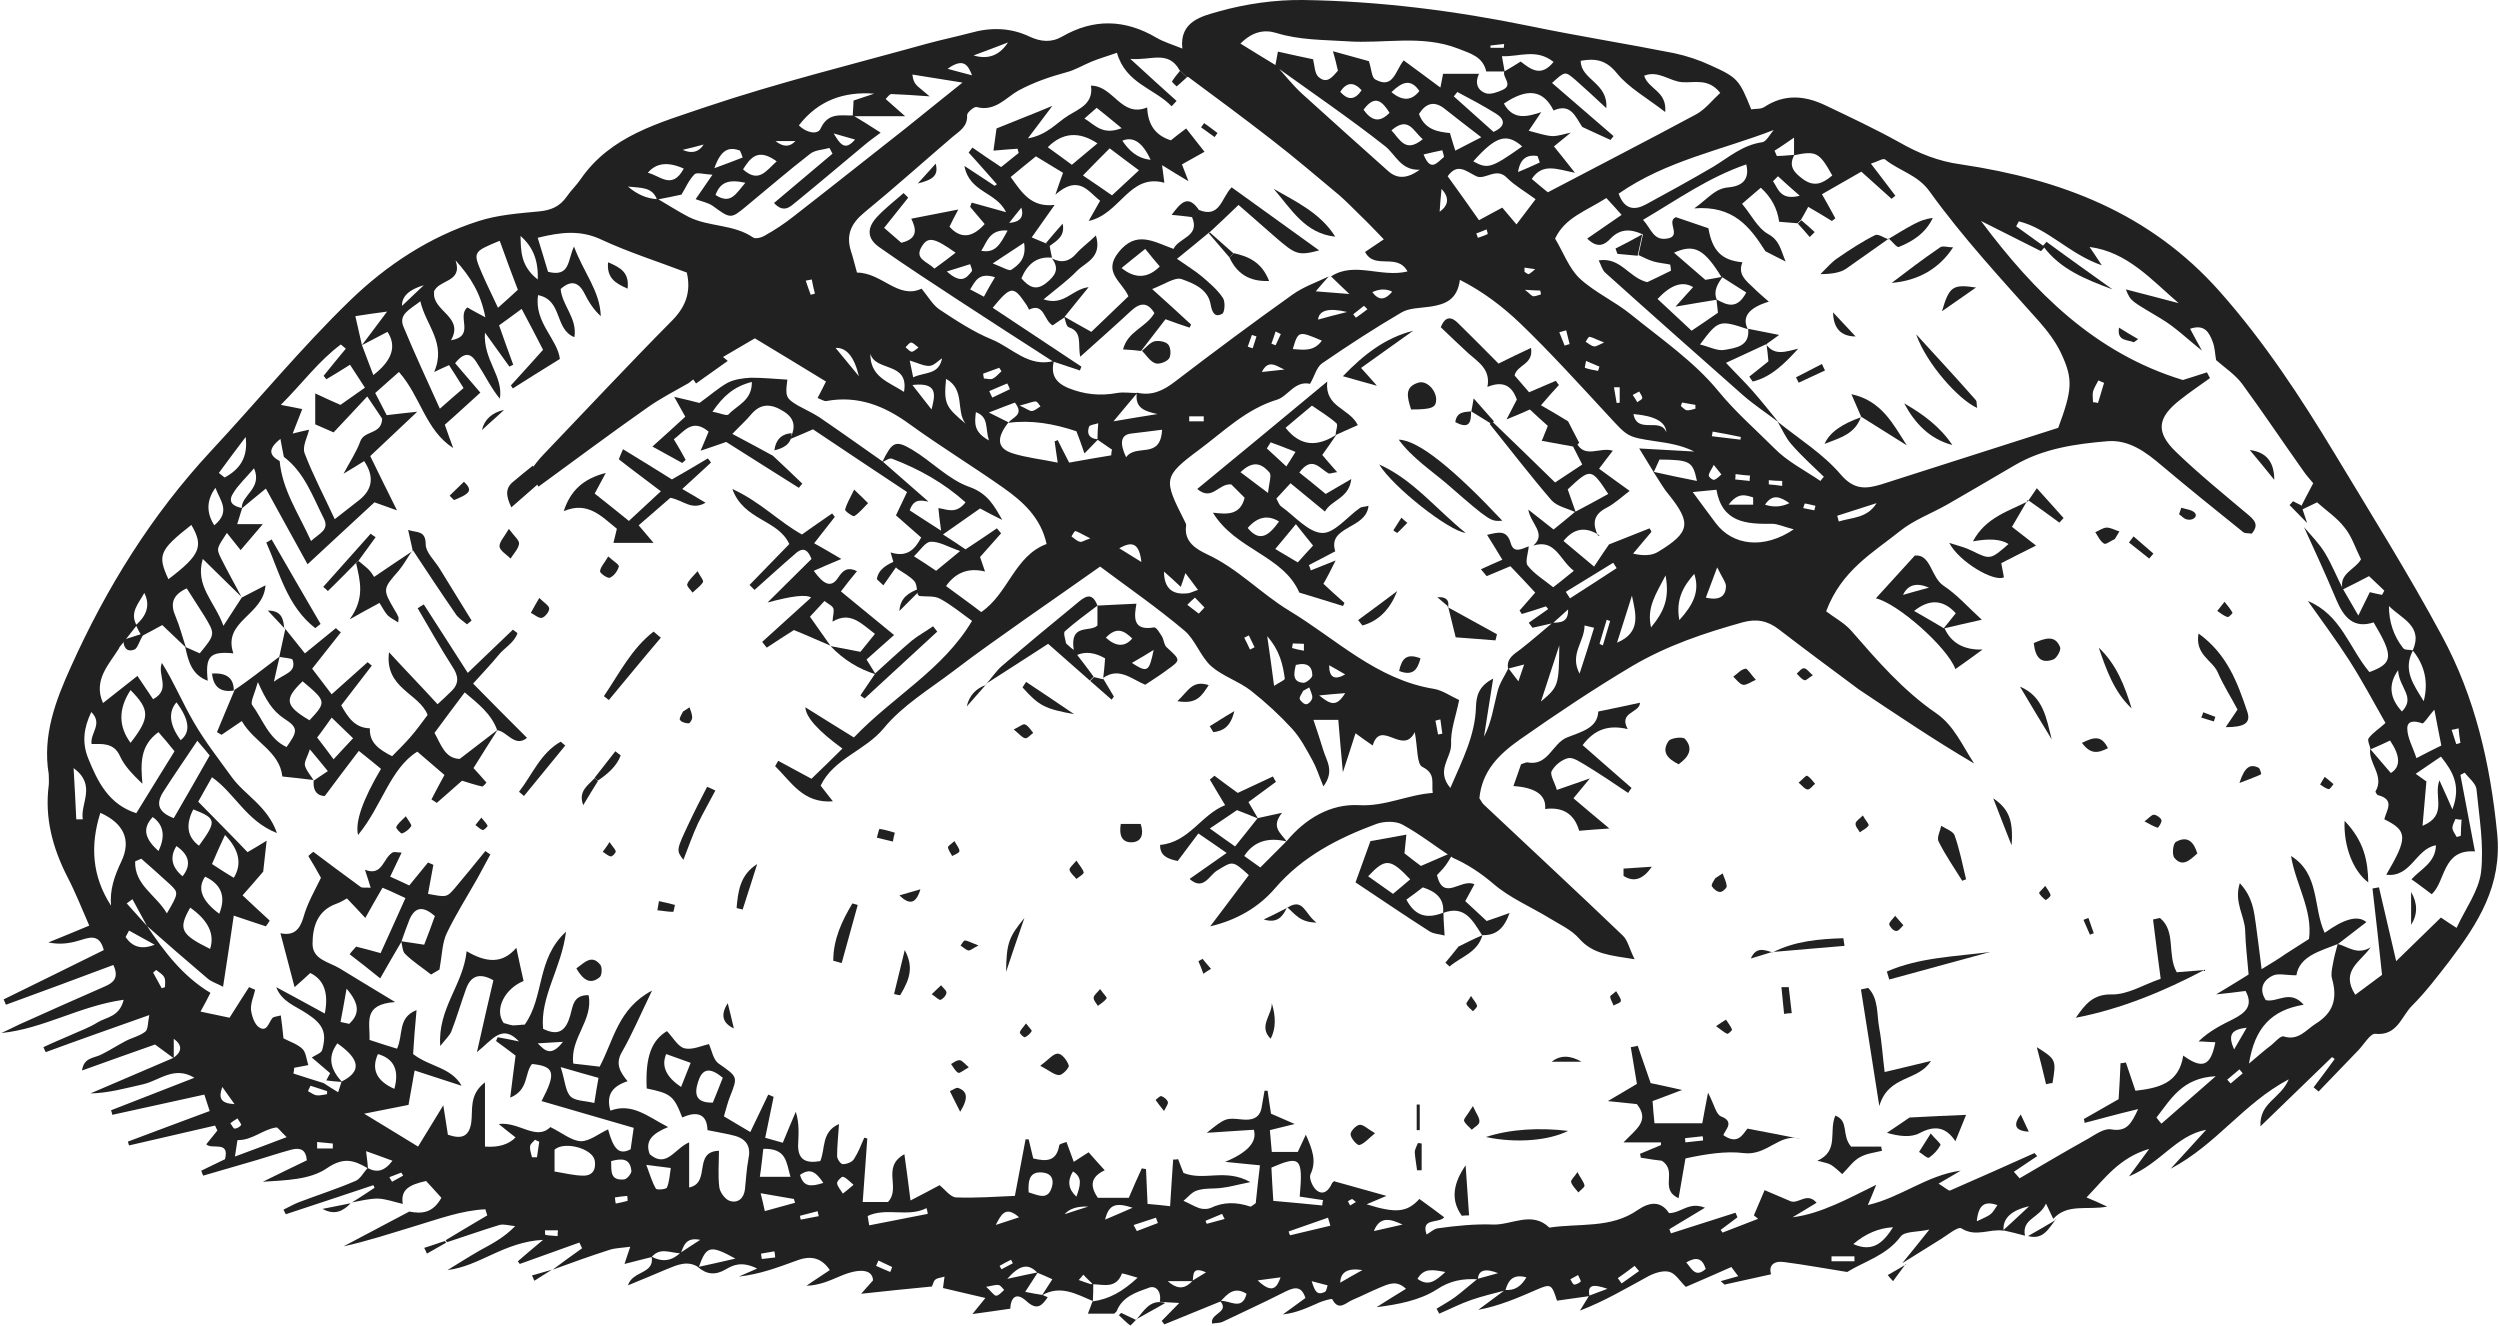 <?xml version="1.0" encoding="UTF-8"?><svg id="a" xmlns="http://www.w3.org/2000/svg" width="23.06mm" height="12.23mm" viewBox="0 0 65.36 34.68"><path d="M10.17,30.79s.04.08.07.12c.1-.05.19-.11.29-.16-.02-.03-.03-.06-.05-.08-.1.04-.21.08-.31.12M21.22,7.31c-.05.01-.1.02-.16.03.04.12.08.24.13.37.04-.01.08-.02.11-.03-.03-.12-.06-.24-.08-.36M32.65,16.62s-.08.04-.12.06c.05.1.1.2.15.31.04-.02.08-.04.12-.06-.05-.1-.1-.21-.15-.31M14.57,32.33s0-.1.01-.15h-.34s0,.12.01.12c.1.02.21.02.31.03M26.47,33.03s-.03-.06-.04-.08c-.1.05-.2.1-.3.16.02.03.03.06.05.09.1-.05.2-.11.3-.16M19.89,32.79s.01.09.02.14c.12-.01.24-.03.35-.04,0-.05-.01-.11-.02-.16-.12.02-.23.04-.35.06M35.35,31.36s-.08.04-.11.06c.02.04.04.07.06.11.05-.03.1-.06.15-.09-.03-.03-.06-.05-.1-.08M24.01,9.09c-.08-.06-.14-.13-.2-.13-.04,0-.09.08-.14.12.05.04.1.11.16.12.05,0,.11-.06.18-.11M42.69,10.33c.05.08.09.13.12.19.05-.04.13-.07.13-.11,0-.05-.05-.11-.08-.17-.05.03-.1.05-.17.09M39.86,7s0,.07,0,.11c.04.02.09.07.11.06.06-.03.11-.08.17-.13-.09-.01-.19-.03-.28-.04M39.87,7.58c.12.09.17.16.22.17.06,0,.13-.03.2-.05,0-.03-.01-.07-.02-.1-.11,0-.21-.01-.4-.02M39.32,1.25s0-.07.01-.1c-.12.01-.24.03-.36.04,0,.02,0,.04,0,.06h.34ZM38.6,6.11s.03.07.04.11c.09-.03.18-.06.26-.1,0,0-.02-.08-.03-.12-.09.04-.18.07-.28.11M46.6,12.71s0-.08,0-.13c-.12,0-.23-.01-.35-.02,0,.04,0,.07,0,.11.12.01.23.02.35.04M31.24,15.63c-.07.06-.13.12-.2.19.1.08.2.15.3.23.05-.05.1-.11.15-.16-.08-.09-.17-.17-.25-.26M34.09,17.02c0-.06,0-.12,0-.18-.1,0-.2-.01-.29-.01,0,0-.02.12-.02.12.1.03.2.05.31.07M58.65,28.08s-.06-.07-.09-.11c-.11.09-.21.18-.32.27.03.03.06.07.09.1.11-.09.21-.18.32-.27M6.2,29.25c-.08.05-.14.09-.19.13.04.05.07.13.11.14.06,0,.13-.04.17-.09.02-.02-.05-.1-.09-.17M33.49,8.74s-.1-.05-.14-.07c-.04.11-.07.22-.11.32.04.01.07.03.11.04.05-.1.09-.2.14-.3M32.02,31.89s-.05-.09-.07-.14c-.15.06-.29.12-.43.18,0,.03.02.06.03.08.16-.04.32-.09.48-.13M35.76,8.1s-.06-.07-.1-.1c-.09.07-.19.15-.28.22.02.03.05.06.07.09.1-.07.2-.14.3-.22M32.63,9.07s.08.03.12.04c.03-.1.07-.21.1-.31-.04-.01-.08-.03-.12-.04-.04.1-.07.21-.11.31M45.38,12.41s0,.09-.01.13c.13.01.25.03.38.04,0-.05,0-.09.01-.14-.13-.01-.25-.02-.38-.04M43.98,10.53s-.02.06-.03.09c.05.04.1.1.15.11.07.01.15-.02.23-.04,0-.03,0-.07,0-.1-.11-.02-.23-.04-.34-.06M42.35,10.13c-.05,0-.1,0-.15,0,.02.14.05.27.07.41.03,0,.05,0,.08-.01v-.4ZM40.95,8.64c-.06.02-.12.03-.18.05.05.12.09.23.14.35.04-.01.08-.03.13-.04-.03-.12-.06-.24-.09-.36M41.26,33.35c-.09.05-.14.08-.2.11.03.05.06.13.1.14.05,0,.13-.04.17-.08.01-.02-.04-.1-.07-.17M21.4,31.81s-.02-.09-.03-.13c-.15.04-.31.08-.46.12,0,.03.01.07.02.1.16-.03.31-.06.47-.09M16.07,31.32c0,.05.01.11.02.16.1-.02.21-.04.31-.07,0,0,0-.09-.01-.13-.11.01-.21.02-.32.04M6.12,28.88c-.16-.22-.24-.34-.32-.45-.1.28-.06.43.32.45M25.78,33.66c.14.12.2.23.26.23.07,0,.14-.09.21-.15-.05-.05-.09-.12-.15-.13-.07-.01-.16.02-.33.05M37.6,19.21s.07-.01.11-.02c-.02-.12-.03-.25-.05-.37-.04,0-.09.02-.13.03.02.12.05.24.07.37M26.66,10.61c.2.09.26.15.32.14.08-.01.15-.08.22-.12-.04-.05-.08-.13-.13-.13-.07,0-.15.04-.42.11M41.95,8.96c-.24-.09-.31-.14-.39-.15-.03,0-.07.08-.1.13.07.04.14.11.22.12.05.01.12-.04.28-.11M28.5,14.08c-.24-.12-.31-.17-.39-.19-.02,0-.07.09-.1.14.07.05.14.12.22.14.05.02.12-.04.28-.09M47.44,13.35s.02-.08.03-.12c-.09-.02-.19-.05-.28-.06,0,0-.03.08-.04.12.1.02.2.04.3.06M8.1,28.41s-.04.09-.06.13c.08.04.15.1.23.11.09.01.18-.02.27-.03v-.08c-.14-.05-.29-.09-.43-.14M21.79,3.49c.18.3.3.46.56.16-.17-.05-.32-.09-.56-.16M23.27,33.27s.04-.09.05-.13c-.12-.06-.24-.11-.36-.17-.02.05-.04.1-.06.14.12.05.24.11.37.16M4.21,25.85s.06-.02.09-.03c0-.09.02-.19-.02-.26-.04-.08-.14-.13-.21-.19-.03.02-.05.05-.08.07.07.13.15.27.22.4M31.47,11.02s0-.08,0-.13h-.38s0,.08,0,.13h.38ZM34.29,33.5c.08.25.13.4.35.29.04-.02.05-.11.07-.17-.12-.03-.23-.06-.42-.11M64.29,19.05c-.07.02-.11.03-.18.04.04.13.08.25.12.37.04,0,.08-.02.11-.03-.02-.13-.04-.25-.05-.39M25.86,10.23c.03.06.05.12.08.17.15-.07.31-.15.46-.22-.02-.05-.04-.1-.07-.15-.16.07-.32.13-.47.2M41.78,9.71s.03-.08.04-.12c-.12-.05-.23-.1-.35-.15-.01.06-.04.18-.03.18.11.04.23.06.34.08M14.08,29.86s-.07-.03-.1-.05c-.05.06-.13.11-.13.18-.01.09.03.19.05.28.04,0,.09,0,.13,0,.02-.14.04-.27.06-.41M25.7,9.78s.01.08.02.12c.08,0,.17.04.24,0,.08-.04.15-.13.22-.19-.02-.03-.04-.06-.06-.09-.14.05-.27.1-.41.15M44.81,12.16c-.07.14-.13.21-.13.28,0,.04.1.12.14.11.07-.02.13-.09.19-.14-.05-.06-.1-.13-.2-.25M8.28,29.87c0,.06,0,.11,0,.17h.41s0-.09,0-.13c-.14-.01-.27-.03-.41-.04M58.42,27.45c.13-.22.21-.36.33-.57-.4.05-.5.18-.33.57M34.23,17.98c-.05.03-.11.06-.16.09-.03.07-.1.15-.09.21.02.06.12.15.18.14.06-.01.15-.11.15-.18,0-.08-.05-.17-.08-.26M42.86,33.25s-.08-.09-.12-.14c-.15.11-.29.22-.44.32.03.05.07.09.1.14.15-.11.3-.21.45-.32M36.4,7.63q-.23-.12-.52.01c.18.25.35.19.52-.01M64.36,21.44c-.05,0-.1-.01-.15-.02-.03.08-.08.16-.08.23,0,.08.07.16.11.24.04,0,.07-.02.11-.03,0-.14.01-.29.02-.43M28.45,31.56q-.43-.02-.62.2c.21-.07.36-.12.62-.2M55.01,10.01s-.1-.04-.14-.06c-.05.1-.11.19-.14.29-.02.09,0,.19,0,.28.04,0,.09.01.13.02.05-.17.11-.35.16-.53M17.84,3.92q.36.16.55-.14c-.19.05-.33.09-.55.14M29.64,32.05c.03.05.05.1.08.15.18-.07.37-.14.55-.21-.02-.05-.03-.09-.05-.14-.19.06-.39.13-.58.19M44.6,33.19c-.09-.29-.25-.32-.51-.17.15.17.24.41.51.17M41.82,16.84s.06.03.09.04c.06-.21.13-.43.19-.64-.03,0-.06-.02-.09-.03-.06.21-.13.42-.19.64M34.49,18.19c.3.24.45.31.68-.06-.25.02-.4.03-.68.06M24.77,1.8c.31.08.47.13.64.17-.1-.25-.21-.48-.64-.17M32.88,33.49c.38.36.5.2.6-.08-.15.02-.31.04-.6.08M33.73,9.65c-.17.16-.51-.4-.74.08.3-.03.52-.06.74-.08M29.61,31.59c-.43-.14-.62-.1-.72.31.24-.1.42-.18.72-.31M20.27,3.69q.3.24.52,0h-.52ZM51.7,31.94c.18-.09.28-.12.36-.19.06-.05.1-.13.17-.23-.33-.11-.49-.02-.54.41M37.69,4.94c-.02.23-.04.39-.05.6q.36-.26.05-.6M14.71,27.25c-.32.02-.49.03-.66.04.18.18.34.37.66-.04M40.26,4.25c-.02-.06-.04-.11-.06-.17-.26-.04-.45.05-.51.42.19-.08.38-.16.57-.25M45.84,13.2c0-.06,0-.12,0-.19-.2-.06-.39-.14-.64.19h.65ZM44.78,11.29s-.01.08-.02.12c.25.03.5.06.75.09,0-.02,0-.05.01-.07-.24-.05-.49-.1-.73-.14M34.46,8.36c.22-.06.43-.12.76-.2q-.72-.17-.76.2M35.17,17.64c-.15-.09-.28-.16-.42-.24q0,.48.42.24M37.79,33.27c-.34-.06-.56-.11-.73.18.28.2.46.07.73-.18M37.22,4.04c.19.48.36.2.53.07.01-.01-.01-.08-.04-.18-.16.03-.31.07-.49.11M48.49,32.99s0-.09,0-.13h-.6s0,.09,0,.13h.59ZM22.31,30.99c-.12-.1-.19-.19-.28-.21-.03-.01-.16.12-.15.17.01.09.1.18.15.27.08-.06.15-.12.28-.23M26.64,31.84c-.37-.33-.48-.04-.61.2.2-.07.41-.13.61-.2M29.84,14.7c-.06-.5-.24-.55-.58-.36.16.1.31.19.58.36M46.15,13.2q.33.11.64-.04c-.25-.17-.44-.25-.64.04M11.07,7.46q-.58.17-.57.54c.21-.2.39-.37.57-.54M25.85,11.52c-.1-.35,0-.61-.34-.74-.03.28-.07.51.34.74M36.67,32.03c-.3-.14-.59-.24-.75.17.25-.06.5-.11.75-.17M21.52,30.94c-.2-.3-.35-.39-.61-.21.09.31.27.32.61.21M35.04,33.55c.19-.11.34-.2.58-.33q-.57-.09-.58.33M46.49,4.61s-.08.08-.13.13c.14.2.19.51.7.38-.24-.21-.41-.36-.57-.51M36.33,2.95c-.19-.3-.38-.49-.68-.08.2.28.41.36.68.08M3.36,24.34c-.03.06-.06.11-.09.17.17.25.41.34.76.2-.22-.12-.45-.25-.67-.37M19.41,4.12c-.02-.06-.04-.12-.07-.18-.29-.11-.5-.03-.67.46.33-.12.53-.2.74-.28M48.04,13.49c.01.05.03.1.04.15.35-.11.74-.08.99-.48-.34.11-.69.22-1.03.33M34.78,32.05c-.02-.07-.04-.14-.06-.2-.34.12-.69.24-1.03.36.01.03.02.07.04.1.35-.08.7-.17,1.05-.25M23.85,10.07c.21.27.36.46.5.64.09-.36.19-.72-.5-.64M21.84,9.1c.2.24.37.45.61.74q-.18-.76-.61-.74M35.6,2.36q-.31-.34-.56.04c.21.24.39.21.56-.04M33.88,17.39c-.06.24-.09.45.2.47.07,0,.22-.12.23-.19,0-.24-.13-.35-.42-.28M25.45,1.45q.57.17.9-.34c-.33.13-.58.22-.9.34M28.14,31.3c.1-.29.17-.5-.09-.66q-.23.37.09.66M19.48,4.78c-.46-.1-.66,0-.78.32.4.26.53-.03.78-.32M19.98,31.68c.29-.08.54-.15.8-.22-.01-.03-.02-.07-.03-.1-.27-.05-.55-.09-.87-.15.04.16.07.28.11.47M24.64,9.36c-.11.07-.22.2-.34.21-.14.01-.29-.07-.52-.14.04.19.06.29.09.44.31-.15.68-.05.76-.52M44.6,15.63c.38.09.52-.05.53-.29,0-.11-.1-.23-.23-.5-.14.37-.21.56-.3.8M15.97,30.36c.01.26-.04.52.33.49.08,0,.2-.15.2-.22-.03-.33-.24-.34-.53-.26M8.89,26.73c.08.02.15.03.23.05.24-.23.31-.48-.07-.92-.07.39-.11.63-.16.88M43.57,11.31q-.02-.41-.86-.48c.1.54.71.07.86.48M36.38,2.41q.43.36.73-.03c-.23-.34-.46-.23-.73.03M34.56,8.91c-.61-.26-.62-.26-.76.22.28.02.55.07.76-.22M36.38,3.41c.23.25.37.6.82.23-.25-.2-.37-.62-.82-.23M40.77,16.88c-.15.46-.3.92-.48,1.47.46-.39.47-.42.48-1.47M17.87,4.41q-.62-.28-.94.11c.32.07.63.46.94-.11M16.89,30.47c.1.26.15.45.25.62.02.04.27.02.29-.03.06-.14.07-.31.1-.51-.22-.03-.39-.05-.63-.08M20.3,4.22c-.48-.35-.68-.11-.88.21.41.37.6.04.88-.21M49.5,32.1q-.56.03-1.04.44c.52.23.79-.05,1.04-.44M4.13,22.26q.28-.58-.15-.89c-.3.32-.18.59.15.89M30.43,14.94c0,.44.21.62.6.58.08,0,.16-.05.29-.09-.13-.17-.21-.29-.33-.44-.05.16-.08.25-.12.36-.16-.15-.3-.28-.44-.4M42.27,14.86s-.06-.09-.09-.14c-.41.25-.83.51-1.24.76.04.06.07.11.11.17.41-.26.82-.53,1.22-.79M33.31,17.94c.15-.1.28-.15.28-.19-.05-.37-.13-.73-.46-1.11.07.48.12.83.18,1.3M41.68,16.42c-.08-.02-.17-.04-.25-.06,0,.43-.4.75-.13,1.26.13-.4.26-.8.38-1.2M1.98,21.43c.06,0,.11,0,.17,0-.07-.42.37-.89-.24-1.34.03.5.05.92.07,1.34M14.05,7.31c.02-.54-.15-.87-.45-1.14.01.39,0,.79.45,1.14M25.24,11.08c-.26-.33,0-.89-.51-1.17-.06.64-.02.73.51,1.17M5.59,13.74c.44-.36.15-.65.03-.98q-.35.48-.03.98M62.71,17.53q-.39.55.1,1.08c.37-.38-.08-.62-.1-1.08M5.71,12.37c.05.04.1.08.15.12.39-.21.62-.52.55-1.06-.23.31-.47.62-.7.94M43.17,16.41c.37-.45.48-.79.38-1.36-.25.49-.5.83-.38,1.36M26.9,31.19c.26.08.5.21.6-.15.05-.18,0-.34-.23-.37-.34-.04-.4.17-.38.52M22.68,31.81c.01.08.03.16.04.24.51-.1,1.02-.2,1.53-.3,0-.05-.02-.1-.03-.15-.49.25-1.06-.03-1.55.21M4.6,22.13q-.27.43.16.79.35-.44-.16-.79M23.63,10.25c.14-.8-.75-.52-.88-1-.01.61.48.74.88,1M44.3,15.01c-.28.32-.49.66-.39,1.21.37-.41.54-.76.39-1.21M42.28,16.81c.64-.27.49-.75.39-1.23-.13.41-.26.82-.39,1.23M18.62,10.77c.19.03.38.12.42.07.22-.24.62-.36.61-.85-.47.12-.75.37-1.03.78M7.48,29.74c-.17-.16-.23-.26-.27-.25-.35.05-.63.34-1.01.33-.01,0-.03.2-.07.43.48-.18.87-.32,1.36-.51M4.71,19.36q.4-.31-.11-.99-.33.39.11.99M18.89,28.19c-.3-.25-.52-.28-.64.09-.11.33-.08.57.38.56.08-.2.16-.39.26-.65M17.8,28.43c.08-.21.16-.4.25-.63-.25-.09-.45-.16-.64-.23q-.2.47.39.86M5.19,22.12c.47-.65.46-.71-.15-.95q-.31.61.15.95M38.11,2.4s-.07.08-.1.12c.35.31.69.62,1.04.93.33-.15.3-.33.06-.48-.32-.2-.66-.38-1-.56M5.72,23.9q.27-.67-.37-.97-.32.46.37.97M19.95,30.05c-.03.25-.05.47-.09.73h.8c-.11-.38-.1-.75-.71-.73M25.09,14.41c-.32-.11-.54-.25-.76-.24-.14,0-.27.22-.44.38.22.14.39.25.58.38.18-.15.34-.28.62-.51M5.87,21.84c-.13.28-.23.5-.34.76.23.15.4.26.57.36q.33-.54-.23-1.12M56.39,29.23c.04.05.08.11.13.16.44-.39.89-.77,1.42-1.24-.88.04-1.18.61-1.55,1.08M10.3,28.48q.2-.73-.43-.91-.27.6.43.91M15.63,28.19c-.3-.08-.56-.16-.98-.28.12.37.12.63.26.77.12.12.38.11.62.17.04-.26.07-.44.11-.66M29.44,11.96c.26-.37.9.08.94-.72-.3.04-.56.07-.81.1q-.4.05-.13.62M39.8,3.83c-.41-.36-.69-.27-1.28.39.38.21.47.18,1.28-.39M4.96,23.74c-.32.56-.25.7.52,1.08q.19-.58-.52-1.08M3.4,19.43c.51-.66.51-.86,0-1.38q-.48.73,0,1.38M63.65,18.57c-.15.17-.27.37-.31.35-.19-.07-.39-.08-.39.13,0,.24.14.48.24.78.26-.14.45-.23.65-.33-.06-.32-.12-.6-.18-.93M14.48,30.64c.3.05.53.11.77.11.25,0,.33-.18.29-.4-.06-.31-.79-.51-1.05-.28v.56ZM3.68,22.46c-.05.02-.11.05-.16.07-.02.62.54.87.83,1.36.31-.53.31-.54.08-.76-.25-.23-.5-.45-.75-.67M4.99,13.73c-.84.66-.89.79-.6,1.42.83-.63.93-.86.6-1.42M38.73,3.59c-.38-.29-.66-.51-.94-.73-.29-.24-.51-.16-.69.12.15.42.51.47.81.5.05.18.09.3.14.46.22-.11.38-.2.68-.35M33.98,31.3c.09-1.02.02-1.09-.74-.76.01.26.03.54.05.87.47.04.87.08,1.28.12,0-.05.01-.09.02-.14-.2-.03-.4-.06-.6-.09M63.35,21.6c.67-.28.28-.76.44-1.19.14.3.22.49.34.76.23-.61.02-.98-.3-1.38-.22.15-.41.28-.66.45.15.11.24.17.28.2-.03.37-.06.71-.1,1.15M13.05,6.3c-.7.29-.7.29-.45.87.12.28.26.55.41.88.2-.18.36-.32.52-.47-.16-.42-.31-.82-.47-1.27M5.15,19.37c-.32.48-.62.91-.9,1.35-.2.32-.11.53.28.68.31-.54.62-1.07.94-1.64-.09-.11-.19-.23-.32-.38M11.34,7.64c-.06.5.8.64.44,1.26.65-.11.14-.62.43-.86.06.04.14.08.21.12.06.03.13.07.26.14-.12-.63-.39-1.06-.78-1.49.2.59-.45.49-.57.83M2.89,23.7c-.04-.43.09-.79.27-1.17.27-.57.05-1-.55-1.27-.27.85-.22,1.66.28,2.43M46.92,13.85c-.28-.07-.43-.15-.59-.15-.67.01-1.3-.03-1.45-.89-.22.02-.39.04-.62.06.23.31.41.56.6.81.44.59,1.26.7,2.05.16M11.34,9.73c.33-.76-.22-1.22-.36-1.85-.28.22-.58.34-.44.67.29.7.61,1.39.95,2.14.25-.22.42-.37.62-.54-.14-.22-.26-.42-.38-.6-.15.07-.23.1-.39.18M39.27,5.42c.11.13.22.26.38.45.2-.26.35-.46.5-.66-.29-.21-.55-.36-.75-.56-.28-.29-.57.07-.8-.04-.27-.13-.49-.36-.75,0,.26.36.52.72.82,1.15.16-.09.39-.21.61-.33M42.32,5.06c.15.42.41.45.71.29.59-.32,1.19-.65,1.77-.99.41-.25.77-.57,1.28-.64.11-.02.2-.21.3-.32-1.37.53-2.81.8-4.05,1.66M2.37,18.63c-.2.42-.24.8-.08,1.2.25.62.54,1.21,1.26,1.44.33-.54.66-1.07,1-1.62-.15-.19-.29-.35-.42-.5-.5.36-.46.85-.42,1.35-.24-.23-.47-.46-.59-.73-.16-.35-.47-.31-.74-.31-.04-.29.3-.52,0-.83M41.83,14.01q-.54-.37-.95.14c.25.21.5.42.8.67.16-.24.27-.41.39-.58.35-.14.71-.28,1.06-.42.02.03.04.06.05.09-.16.19-.32.38-.48.57.25.06.49.06.66-.05.84-.51.87-.75.26-1.51-.15-.18-.26-.39-.39-.58.36.08.73.16,1.14.24-.11-.52-.18-.55-.98-.56-.05.11-.1.22-.15.33-.1-.16-.2-.33-.38-.62.6.03,1.02.06,1.44.08-.34-.17-.68-.22-1.02-.27-.74-.11-.72-.12-1.22-.66-.76-.82-1.51-1.65-2.31-2.42-.46-.44-.97-.83-1.58-1.14-.07.53-.39.64-.77.7-.26.04-.56.03-.77.16-.7.41-1.39.86-2.06,1.32-.15.1-.2.34-.32.54-.39-.09-.58.32-.85.41-.83.25-1.41.84-2.06,1.32-.94.7-.92.77-.38,1.84.02.04.05.09.05.13-.07.44.28.63.55.76.8.37,1.4,1.02,2.14,1.47,1.23.74,2.29,1.81,3.8,2.05.22.04.43.19.65.29-.08.41-.23.79-.21,1.16.01.35-.41.68-.02,1.14.32-.74.65-1.38.67-2.12.01-.27.06-.54.45-.74-.09.59-.17,1.05-.24,1.52.2-.38.25-.78.35-1.17.05-.22.19-.42.29-.62.08.11.16.21.26.34.05-.14.09-.26.15-.44-.2.05-.31.08-.42.11-.05-.27.16-.38.33-.51.28-.22.56-.46.83-.69.2-.01.42,0,.41-.35-.15.14-.28.25-.4.36-.18.04-.36.08-.53.12-.03-.04-.07-.09-.1-.13.17-.12.34-.24.51-.36-.02-.02-.04-.05-.06-.07-.21.07-.42.14-.63.2-.02-.03-.04-.06-.06-.09.13-.15.26-.3.41-.47-.23-.25-.44-.47-.65-.69-.25.11-.44.18-.62.26-.05-.06-.1-.12-.15-.18.2-.09.39-.18.56-.25-.17-.28-.28-.46-.4-.65.3-.07.52-.14.62.22.08.28.3.14.47.08-.01.17-.1.4-.03.5.17.22.42.37.67.57.2-.15.35-.28.54-.43-.37-.28-.48-.84-1.06-.66.36-.31-.08-.58-.13-.94.26.2.44.35.66.52.2-.16.38-.31.56-.46.29-.15.58-.31.87-.47-.45-.68-.46-.68-1.06-.12.07.2.14.4.21.6-.21-.1-.48-.15-.63-.31-.56-.65-1.08-1.33-1.62-2,.02-.02.04-.04.06-.07.55.53,1.1,1.06,1.65,1.6.26-.17.48-.32.71-.47-.09-.17-.16-.32-.24-.47.03-.03.06-.06.09-.1.21.43.62.1.95.21-.13.16-.22.29-.36.47.27.2.51.37.8.58-.21.16-.4.34-.62.45-.34.18-.35.42-.21.72M31.03,2.02c-.06-.06-.13-.12-.19-.18-.3-.54-.75-.25-1.29-.3.48.44.84.77,1.21,1.1-.04.05-.09.09-.13.14-.45-.47-1.2-.59-1.43-1.4-.22.08-.44.14-.66.23-.22.09-.43.22-.66.28-.44.12-.85.26-1.26.48-.32.18-.61.56-1.09.43-.06-.02-.25.14-.25.21.02.3-.2.42-.38.57-.77.66-1.53,1.34-2.31,1.98-.34.28-.48.58-.35,1,.06.18.1.36.16.57.65,0,1.08.71,1.69.42.18.22.29.42.46.54.44.29.89.59,1.38.79.53.22.96.74,1.63.56h-.01c-.08.34.02.56.38.71.42.17.83.21,1.27.13.17-.03.35,0,.53,0-.2.24-.4.47-.62.74.4-.07.78-.13,1.15-.19-.31-.07-.6-.14-.54-.56.39.09.69-.05,1-.29,1.02-.78,2.04-1.54,3.08-2.28.28-.2.63-.32.94-.47-.09.1-.18.2-.34.39.33.03.55.04.88.07-.22-.21-.35-.33-.48-.46.61-.4,1.31.04,2-.13-.27-.5-.86-.03-1.11-.51.19-.13.36-.24.49-.33-.23-.24-.43-.45-.64-.65-.17-.17-.34-.34-.52-.5-.59-.49-1.17-.99-1.78-1.46-.72-.56-1.45-1.1-2.18-1.64M42.95,6.13c-.3-.14-.58-.16-.84.11-.14.15-.33.28-.61,0,.29-.2.55-.38.9-.62-.15-.17-.27-.3-.4-.44-.55.35-1.08.51-1.34,1.06.21.35.36.77.64,1.04.4.37.92.6,1.35.95.79.64,1.65,1.23,2.28,2,.45.55.97,1,1.46,1.49.34.35.8.58,1.21.86.03-.04.06-.08.09-.11-.29-.28-.59-.55-.85-.85-.15-.17-.24-.39-.36-.59.56.45,1.19.84,1.65,1.38.35.41.66.38,1.06.26,1.56-.5,3.12-1,4.63-1.48.37-1,.39-1.27.08-1.94-.14-.3-.35-.58-.57-.83-.99-1.11-2.01-2.21-2.88-3.42-.31-.43-.79-.53-1.16-.83-.05-.04-.2.06-.37.11.24.31.44.58.64.84-.03.03-.07.05-.1.08-.26-.24-.53-.47-.79-.71-.37.21-.7.4-1.03.59.14.25.25.44.35.63-.03.02-.06.05-.09.07-.2-.12-.39-.24-.62-.37-.07.13-.13.24-.19.34-.03.03-.06.06-.09.09-.16-.01-.33-.03-.48-.04q-.07-.52-.48-.89c-.15.13-.3.26-.49.42.25.3.41.64.68.79.31.17.33.42.46.72-.22-.11-.38-.19-.53-.27-.4-.63-.83-1.2-1.86-1.12.39-.28.54-.52.9-.55.23-.02.58-.12.46-.6-.99.34-1.8.92-2.7,1.45.22.24.27.55.63.49.4-.06-.04-.45.23-.56.28.1.57.19.85.29.1.59.35.84.89.89-.13.31.09.48.28.66.12.12.25.23.41.37q-.79.24-.55.72c-.75-.25-.77-.24-1.25.4.25.06.46.18.65.14.28-.05.66-.09.61-.55.25.05.5.1.81.16-.14.1-.23.17-.32.23h.01c-.33.15-.67.31-1.08.5.28.3.5.51.7.74.23.26.45.54.67.81-.3-.23-.62-.44-.91-.69-1.21-1.07-2.42-2.14-3.62-3.22-.07-.06-.1-.18-.17-.32.58-.09.78.45,1.27.57.17-.08.4-.19.62-.3,0-.05-.01-.11-.02-.16-.14-.03-.29-.04-.43-.08-.14-.04-.27-.11-.4-.17.04-.18.08-.37.12-.55M17.2,5.21c.26.15.52.32.79.46.53.27,1.18.19,1.69.54.07.05.24,0,.33-.06.25-.14.49-.3.72-.48.99-.77,1.97-1.55,2.95-2.32.45-.36.89-.72,1.48-1.19-.56-.09-.94-.15-1.31-.21.02.19.08.25.14.31.07.06.14.12.31.26-.43-.03-.71-.05-1-.06-.05,0-.1.08-.15.13.15.13.28.25.51.45h-1.37c0-.14.02-.28.02-.41.2-.07.37-.12.54-.18-.8-.06-1.47.18-1.97.83.19.19.49.26.57.08.2-.43.53-.33.85-.34.23.14.46.28.72.45-.16.12-.29.21-.42.32-.6.5-1.19,1-1.79,1.49-.15.12-.32.31-.58.03.53-.45,1.03-.87,1.53-1.29-.03-.05-.05-.1-.08-.15-.17.05-.37.05-.5.15-.57.44-1.11.91-1.67,1.37-.41.34-.41.34-.89-.01-.12-.08-.28-.11-.44-.17.15-.22.27-.39.44-.64-.22-.01-.41-.07-.47-.01-.15.15-.24.37-.34.53-.22.05-.43.09-.64.13-.13-.34-.42-.3-.76-.34q.36.31.77.33M8.23,11.09v-.8c.28.13.49.23.66.3.23-.16.43-.3.64-.45-.17-.26-.28-.43-.39-.6-.24.15-.43.27-.62.38-.02-.03-.05-.06-.07-.09.19-.24.39-.48.58-.71-.04-.04-.09-.07-.13-.11-.58.43-1,1.01-1.57,1.58.27.05.41.08.56.11-.08.21-.15.38-.25.64.21-.05.32-.08.43-.1-.05.2-.18.44-.12.61.22.58.51,1.12.79,1.73.26-.2.45-.35.64-.5q.53-.42.13-1.02c-.17.11-.34.21-.54.33.17-.32.34-.57.44-.85.11-.29.56-.17.57-.59-.1-.15-.23-.34-.39-.58-.33.36-.61.65-.88.94-.19-.08-.33-.15-.48-.21M26.36,11.05c-.32.41-.3.68.12.81.35.11.73.15,1.17.24-.04-.26-.06-.41-.08-.56.03,0,.05-.02.08-.03.09.18.18.36.3.59.38-.07.74-.13,1.1-.19,0-.05.01-.1.02-.15-.13-.09-.25-.17-.38-.26,0-.14.01-.29.02-.43-.08.03-.22.04-.24.09-.07.2.02.32.24.33-.1.11-.21.21-.36.37-.09-.26-.15-.43-.21-.58-.6-.2-1.18-.3-1.78-.22.1-.15.43-.2.17-.53-.17.06-.34.13-.68.26.27.13.39.2.52.26M7.41,11.95c-.03-.13-.05-.26-.09-.47-.34.27-.29.43-.02.58.07.76.49,1.36.82,2.09.23-.21.49-.29.33-.6-.29-.57-.5-1.19-1.04-1.6M9.45,9.02c.1.26.19.51.3.79q.74-.57.37-1.13c-.22.12-.45.23-.67.35.19-.25.38-.51.66-.88-.37.05-.59.08-.83.12.07.31.12.53.17.75M40.3,2.93c-.09.13-.18.27-.33.49.24.06.43.13.62.14.16,0,.32-.06.48-.09-.15.12-.29.24-.44.36.16.2.31.38.55.69-.49-.1-.85-.26-1.13.16.13.11.27.23.42.35,1.31-.69,2.6-1.35,3.88-2.04.24-.13.42-.37.63-.56-.31-.39-.66-.26-.99-.28-.33-.02-.63-.32-1-.17.11.36.6.4.55.95-.49-.38-.95-.63-1.26-1.01-.28-.35-.56-.4-.95-.33,0,.5.72.57.67,1.24-.33-.31-.57-.53-.82-.75-.26-.22-.26-.22-.6.09.54.46,1.07.93,1.61,1.39-.03.03-.05.07-.08.1-.25-.11-.5-.23-.74-.34-.18-.27-.3-.63-.75-.43-.27-.54-.68-.6-1.3-.18.25.45.62.34.99.22M46.92,4.05c-.17.3,0,.47.23.64.31.22.53.09.76-.1-.34-.61-.42-.65-1-.53v-.46c-.22.15-.36.25-.51.34.02.05.04.09.06.14.15,0,.31-.02.46-.03M45.02,7.26c-.46-.75-.72-.89-1.25-.65.28.24.54.47.82.71.13-.02.29-.05.45-.08-.12.18-.25.36-.15.6-.33.05-.66.11-1.08.18.19-.21.32-.36.46-.51q-.41-.25-.93.31c.29.27.59.55.89.83.26-.17.47-.32.69-.47-.01-.12-.03-.23-.04-.35.27.15.54.28.78-.18-.2-.13-.42-.26-.63-.4M63.09,17.02c.29-.65-.3-.84-.62-1.17,0,.41.12.78.37,1.1.04.06.17.04.26.06-.27.51,0,.88.28,1.33q.19-.74-.29-1.33M39.34,1.87c-.16,0-.32,0-.48,0-.09-.39-.41-.47-.74-.6-.95-.37-1.94-.12-2.9-.19-.63-.04-1.25-.03-1.86-.22-.3-.09-.61-.04-.93.28.34.21.63.39.93.57.23.25.44.52.68.74.75.68,1.51,1.36,2.26,2.03.24.21.5.19.82-.04-.5.02-.63-.4-.91-.62-.93-.73-1.91-1.4-2.87-2.09.02-.13.05-.25.07-.38.36.08.67.15.92.2.04.16.04.37.14.46.23.21.38-.02.51-.16-.04-.18-.08-.34-.13-.51.4.11.72.2.94.26.07.21.07.43.17.48.47.26.52-.23.74-.5.32.24.63.46.96.71.03-.16.06-.29.07-.36h.94c-.11.23-.05.43.18.51.12.04.31-.03.44-.09.28-.13-.01-.32.04-.48.14-.08.27-.16.43-.26.26.2.53.42.86.01-.45-.36-.9-.13-1.35-.15.03.18.05.29.07.4M8.62,28.07c-.16-.14-.32-.27-.48-.41.09-.06.24-.11.27-.19.13-.46.03-.68-.4-.96-.3-.2-.66-.31-.8-.69.42.23.84.45,1.27.69q.16-.8-.38-1.06c-.13.12-.26.24-.41.37-.13-.49-.24-.92-.37-1.41.34.07.5-.08.6-.41.1-.37.3-.71.46-1.04-.11-.2-.22-.39-.33-.57.04-.04.09-.08.13-.11.41.31.83.62,1.24.92.04.03.13.01.26.02-.05-.17-.09-.29-.15-.47.46.18.47-.3.72-.45.05-.03.12,0,.24,0-.11.23-.2.42-.3.63.19.09.34.15.5.23.17-.21.33-.4.49-.6.05.02.09.04.14.06-.05.25-.09.51-.14.76.48.09.49.1.71-.16.27-.32.53-.64.79-.96.04.03.09.06.13.09-.11.2-.22.41-.33.61-.27.48-.57.95-.81,1.45-.12.25-.12.56-.19.95,0,0-.12.07-.22.13-.24-.19-.48-.34-.68-.54-.07-.07-.07-.21-.1-.33.18.03.37.05.6.09.1-.26.2-.52.28-.75-.3-.26-.51-.25-.66.08-.08.2-.15.4-.22.6-.17.29-.34.58-.55.95-.31-.25-.55-.44-.8-.63.05-.07.11-.13.17-.2.2.05.39.1.64.17.22-.48.42-.93.65-1.44-.22-.1-.4-.19-.6-.27-.17.29-.31.54-.45.79-.17-.19-.32-.34-.48-.51-.11.06-.19.11-.28.14-.5.18-.62.61-.62,1.05,0,.41.43.47.71.64.43.26.85.52,1.45.88-.86.06-.65.54-.67.99.26.09.5.16.72.23.17-.37.01-.81.51-1.01-.04.44-.07.81-.09,1.15.44.34.99.34,1.27.83-.4-.13-.8-.26-1.23-.4-.06.33-.11.61-.16.9-.34.07-.66.13-1.16.23.54.33.94.57,1.41.86.21-.34.41-.67.66-1.08.05.33.09.56.12.77.35.12.55.06.61-.31.05-.33-.07-.73.36-1.06v1.68q.53.04.8-.24c-.14-.11-.27-.21-.44-.35.53-.07.98.45,1.35.08.31.15.55.36.8.37.23,0,.47-.2.71-.31.14.52.29.68.59.52.02-.15.05-.35.08-.56-.84-.24-1.61-.47-2.41-.7.39-.74.34-.91-.25-.97-.2.24-.08.68-.57.88.05-.43.1-.77.14-1.1-.18-.14-.35-.26-.51-.38.01-.03.03-.07.04-.1.17.03.33.06.56.11-.44-.47-.69-.05-1.1.28.17-.76.3-1.33.43-1.88-.37-.21-.6-.11-.72.24-.13.36-.24.74-.38,1.1-.04.1-.14.19-.29.38-.07-.99.6-1.59.69-2.48.49.29.93.35,1.3-.09.07.34.13.6.19.87-.48.19-.78.74-.52,1.1.06.01.15.05.24.06.11,0,.23-.02.31-.02.52-.73.3-1.72,1.08-2.43-.12.96-.68,1.69-.6,2.54.44.22.61,0,.71-.35.07-.23.07-.54.48-.53.13.66-.49,1.12-.4,1.79.24.03.47.05.69.08.37-.7.48-1.52,1.37-1.99-.31.64-.52,1.14-.79,1.61-.18.31-.04.53.15.76-.39.13-.57.35-.45.77.57-.21.97.15,1.51.43-.39.16-.62.35-.48.71.44.38.65-.15,1.03-.31v1.18c.58-.12.09-.94.78-.96,0,.33-.03.65.01.96.02.13.15.31.27.35.21.07.37-.06.4-.3.03-.27.04-.53.09-.79.07-.32-.04-.52-.35-.61-.22-.06-.44-.09-.72-.15-.01-.42-.27-.51-.66-.33-.22-.57-.3-.63-.93-.76-.04-.83.13-1.26.53-1.5.16.17.29.41.46.45.2.05.45-.07.64-.11.07.16.11.4.24.5.51.36.52.34.31.87-.06.15-.1.31-.16.52.24.14.45.27.69.41.18-.38.33-.68.47-.98.05.02.09.04.14.06-.07.34-.14.69-.22,1.07.18.05.32.09.46.13.13-.31.23-.56.34-.81.1.32.07.6.06.88,0,.4.23.47.58.41.14-.33.02-.76.49-.97-.02.32-.05.58-.05.84,0,.07.09.21.15.21.1,0,.24-.05.29-.13.11-.17.19-.37.27-.56.03,0,.05.01.08.02-.04.54-.08,1.08-.12,1.66h.66c.35-.37-.18-.91.43-1.25.06.41.1.75.16,1.21.31-.16.54-.28.76-.4.14.11.28.31.43.32.52.02,1.04-.02,1.54-.04.1-.54.19-1.01.28-1.48.03,0,.05,0,.08,0,.04.17.08.34.12.5.36.09.61.07.68-.34,0-.04.11-.06.19-.09.06.17.12.32.19.52.17-.11.29-.19.39-.25.15.17.28.32.42.47-.36.17-.4.4-.18.72h.81c.11-.26.22-.51.34-.77l.11.02c.01.3.03.59.04.91.23.02.44.04.59.06.03-.44.05-.83.08-1.22.04,0,.08,0,.13-.01.05.14.11.28.14.36.55.22,1.09-.13,1.75.24-.36.07-.55.13-.75.15-.22.03-.44,0-.65.07-.13.04-.23.17-.35.27.14.06.27.14.41.19.09.03.21.03.29,0,.35-.17.69-.16,1.05-.04.03,0,.08-.05.14-.09.03-.31.07-.64.11-.99-.29-.03-.54-.05-.91-.09q.89-.37.75-.84c-.41.03-.82.05-1.23.08.49-.4.51-.39.91-.35.26.03.49-.02.53-.35.02-.13.05-.27.07-.4.03,0,.05,0,.08,0,.03.21.06.42.09.6.19.08.35.15.62.27-.29.07-.45.11-.65.16.02.2.03.37.05.57h.68c.07-.15.13-.28.21-.45.17.38.29.69.12,1.04-.04.1.06.34.17.42.17.13.31,0,.39-.18.03-.06.11-.09.07-.06.51.14.94.26,1.36.38-.15.06-.3.13-.52.22.79.25,1.07.2,1.38-.14.22.16.43.31.65.48-.14.17-.62,0-.46.45.09-.05.18-.14.28-.16.49-.07,1.01-.12,1.47-.1.48.01,1.01-.36,1.46.08.78-.12,1.61.03,2.31-.46.32-.22.61-.24.82.08.32,0,.52-.31.94-.14-.37.22-.65.39-.93.56.01.04.03.08.04.11.56-.18,1.13-.36,1.69-.54.02.04.03.08.05.12-.15.11-.29.22-.44.33.02.02.03.05.05.07.31-.12.62-.24.93-.36-.04-.03-.07-.06-.11-.09.09-.22.19-.44.28-.66.23.1.45.19.68.29.21.08.43-.25.68.04-.22.13-.42.26-.63.38.4-.05.76-.18,1.11-.33.33-.14.65-.31,1.08-.52-.1.26-.15.36-.22.53.87-.2,1.54-.78,2.43-.9-.18.11-.36.21-.58.34.18.11.26.19.3.18.74-.32,1.47-.65,2.21-.98.02.03.05.05.07.08-.2.14-.41.27-.61.41.05.06.1.11.15.17.6-.35,1.19-.7,1.8-1.04.19-.11.41-.27.59-.24.41.07.53-.14.71-.53-.34.08-.56.14-.79.2-.2.05-.4.11-.61.16,0-.03-.01-.07-.02-.1.31-.18.62-.35.91-.52.02-.34.04-.64.05-.94.05,0,.09-.01.14-.02.08.24.16.48.25.74.6-.07,1.14-.19,1.25-.92.51.37.72.27.84-.35-.15,0-.29-.02-.44-.02.29-.28.6-.43.92-.59.31-.16.52-.35.31-.73-.21.03-.41.05-.77.09.37-.22.59-.36.85-.52-.03-.38-.08-.76-.09-1.15-.01-.38-.3-.74-.14-1.24.34.37.37.73.42,1.08.05.35.09.7.15,1.17.28-.17.46-.28.63-.4.19-.12.39-.25.61-.39.1-.76-.35-1.43-.47-2.17.76.47.57,1.35.88,2.01q.77-.56,1.09-.28c-.25.19-.49.38-.74.57-.48.19-1.01.32-1.09.82-.28,0-.48-.06-.62.01-.27.13-.36.37-.18.64.31.07.63-.29.99.12-.84.14-1.28.6-1.43,1.54.27-.23.42-.36.58-.48.11-.09.25-.26.33-.23.38.12.58-.17.83-.33.47-.29.58-.66.43-1.19-.03-.11,0-.24.02-.35.03-.18.08-.37.13-.55.27.07.51.3.86.09-.26.38-.8.61-.4,1.24.23-.17.46-.34.7-.52-.08-.76-.16-1.51-.25-2.26.06-.01.11-.02.17-.03.14.61.28,1.21.45,1.93.44-.43.8-.78,1.17-1.14.13.09.24.16.41.27.23-.5.58-.97.64-1.46.08-.71-.05-1.45-.12-2.17-.02-.15-.2-.29-.31-.43-.04.02-.07.04-.11.06.12.63.24,1.26.38,2-.86-.06-.76.78-1.13,1.12-.19-.14-.34-.26-.53-.39.23-.26.63-.43.64-.89-.53.09-.65.85-1.3.77.57-.97.56-1.15-.05-1.45.05-.23.29-.51-.16-.63-.03,0-.08-.09-.07-.1.24-.41-.19-.73-.14-1.11.18.21.36.42.54.63q.39-.24-.02-.85c-.17.08-.34.16-.51.23-.02-.1-.09-.24-.05-.29.11-.15.28-.25.44-.4-.32-.56-.61-1.11-.95-1.64-.34-.53-.72-1.04-1.08-1.55.87.36,1.08,1.23,1.61,1.86.62-.23.64-.41.11-1.3-.52.17-.78-.13-.97-.58-.27-.64-.56-1.28-.85-1.91.19.22.4.43.55.68.18.3.31.63.47.94.11.19.22.38.4.69.15-.31.23-.47.3-.61.12.03.22.05.32.07.02-.04.04-.07.06-.11-.14-.13-.28-.27-.4-.38-.27.14-.48.25-.69.35-.11-.42.33-.52.48-.79-.15-.3-.24-.6-.43-.83-.19-.25-.46-.43-.72-.66-.14.07-.31.15-.48.23.12-.24.25-.48.38-.73-.07-.09-.17-.19-.25-.31-.54-.76-1.06-1.54-1.61-2.29-.18-.24-.45-.42-.68-.62-.03-.16-.03-.33-.09-.48-.09-.24-.21-.47-.59-.34.11.21.21.39.31.57-.36-.28-.69-.61-1.08-.84-.76-.46-.78-.43-.91-.76.44.11.91.24,1.38.36-.71-.61-1.34-1.34-2.33-1.47.09.13.17.25.32.48-.86-.3-1.4-.96-2.17-1.15-.02.04-.05.09-.07.13.25.18.5.36.75.54-.03.04-.07.07-.1.11-.52-.26-1.05-.53-1.57-.79,1.39,1.86,2.98,3.46,5.28,4.16.2-.06.41-.13.63-.2.03.05.05.1.08.15-.26.19-.52.36-.77.56-.61.47-.66.85-.12,1.37.59.57,1.23,1.09,1.86,1.62.18.15.33.28.12.52-.08-.02-.17,0-.22-.04-.72-.58-1.43-1.15-2.13-1.74-.41-.35-.85-.68-1.41-.64-.84.07-1.69.19-2.44.63-.58.34-1.16.68-1.75,1.02-.42.24-.89.41-1.26.71-.7.56-1.52,1.02-1.92,2.09.19.15.46.29.65.5.68.78,1.36,1.57,2.22,2.16.48.33.69.85,1,1.32-1.04-.61-2.03-1.28-3.02-1.94-.04-.03-.08-.06-.12-.09-.66-.49-1.32-.98-1.97-1.48-.3-.23-.59-.28-.95-.18-1,.28-1.96.6-2.88,1.14-1.01.6-1.98,1.25-2.95,1.93-.55.39-.98.82-1.05,1.53.04.05.07.13.12.17,1.21,1.14,2.43,2.27,3.63,3.42.13.12.17.34.31.62-.63-.1-1.09-.13-1.45-.54-.2-.23-.51-.37-.77-.53-.49-.3-1.04-.53-1.47-.9-.34-.29-.69-.52-1.08-.69h.01c-.44-.28-.85-.61-1.31-.86-.18-.1-.48-.09-.68-.02-1,.37-1.94.85-2.66,1.69-.43.5-1.01.83-1.69.99.34-.45.67-.89,1.01-1.34-.43-.39-.42-.37-.83-.12-.21.13-.36.54-.72.22.3-.21.6-.42.97-.68-.28-.2-.47-.32-.74-.51-.2.27-.37.49-.54.72-.25-.05-.47-.13-.46-.42.76-.07,1.07-.79,1.7-1.04-.16-.26-.28-.47-.4-.67.04-.03.08-.06.12-.1.2.15.4.3.61.45.32-.15.62-.29.92-.43.03.05.05.1.08.14-.24.18-.48.35-.72.53.09.15.17.29.25.43-.17-.07-.34-.14-.55-.22-.2.14-.43.29-.71.48.25.18.43.31.66.47.22-.27.4-.5.59-.74.18-.04.36-.08.64-.14-.31.38-.02.54.12.75q-.75-.18-1.11.38c.14.1.28.2.42.3.26-.26.47-.47.69-.69.49-.59,1.15-.98,1.89-.94.68.04,1.26-.27,1.93-.32-.04-.26.09-.5-.27-.68-.15-.07-.12-.49-.2-.91-.31.63-.89-.36-1.1.35-.15-.1-.27-.19-.45-.32-.11.34-.19.6-.33,1.02-.05-.57-.09-.96-.12-1.37h-.65c.09.27.18.53.26.8.08.27.3.54,0,.94-.12-.29-.18-.49-.28-.67-.16-.29-.32-.6-.54-.84-.33-.36-.69-.69-1.07-.99-.32-.25-.74-.38-1.04-.64-.29-.26-.42-.7-.71-.94-.7-.59-1.45-1.11-2.2-1.67-.68.48-1.31.92-1.94,1.36-.63.45-1.27.89-1.88,1.36-.63.48-1.35.91-1.84,1.51-.49.59-1.31.79-1.65,1.5.12.15.21.27.32.41-.78.06-1.09-.51-1.51-.92.03-.05.05-.09.08-.14.28.15.55.3.87.47.27-.26.54-.52.81-.79q-.95-.69-.97-1.08c.44.28.84.52,1.27.79,1.02-1.07,2.33-1.77,3.09-3.05-.28-.2-.54-.42-.84-.58-.15-.08-.35-.05-.54-.07l-.04-.04c-.03-.12-.02-.27-.09-.35-.12-.13-.29-.22-.44-.32-.02-.02-.05-.05-.07-.07-.03-.09-.06-.18-.11-.36.44.14.64-.09.8-.39-.23-.2-.44-.39-.66-.58.1-.21.18-.38.29-.61-.84-.56-1.66-1.1-2.46-1.64-.22.1-.42.18-.61.26.16-.29.15-.54-.16-.73-.3-.19-.58-.23-.84.07-.13.16-.29.3-.5.52.4.21.73.39,1.06.57.26.24.52.49.77.73-.03.04-.06.07-.09.11-.64-.4-1.28-.81-1.9-1.2-.22.08-.41.14-.67.23.1-.23.15-.36.21-.5-.43-.36-.64,0-.91.2.12.2.22.37.31.54-.03.03-.06.05-.09.08-.25-.14-.51-.28-.78-.43.3-.27.58-.52.86-.78-.08-.15-.16-.28-.29-.52.31.07.5.12.66.16.27-.19.49-.39.74-.53.18-.09.41-.12.61-.13.31,0,.63.03.95.05-.06.44-.04.49.28.68.18.1.38.19.55.3.56.38,1.1.77,1.66,1.16.4.35.8.7,1.2,1.05-.19-.03-.38-.09-.49.23.22.14.44.29.82.53-.04-.31-.06-.45-.07-.59.22.03.46.17.71-.15-.57-.51-1.21-.87-1.92-1.14-.07-.03-.17.05-.26.09.26-.53.34-.59.78-.33.52.31.96.79,1.51.98.47.17.64.49.85.86-.2-.1-.4-.2-.58-.3-.33.23-.61.43-.97.68.25.16.43.28.59.39.3-.2.56-.37.82-.55.04.04.07.09.11.13-.18.2-.36.41-.55.62.04.12.08.24.13.38q-.64-.16-1.02.38c.31.23.62.45.92.68.71-.48.87-1.47,1.71-1.78-.15-.69-.62-1.11-1.13-1.47-.81-.57-1.66-1.09-2.46-1.67-.66-.48-1.35-.75-2.17-.6-.06.01-.13-.04-.23-.08.07-.13.13-.25.22-.43-.61-.37-1.21-.74-1.86-1.13-.31.18-.65.38-.99.58-.25.2-.49.39-.74.59-.35.2-.72.39-1.05.62-.97.68-1.92,1.39-2.88,2.09-.08-.13-.16-.27-.23-.4.12-.15.23-.31.37-.45,1.12-1.17,2.23-2.36,3.37-3.51.36-.37.48-.76.37-1.24-.76-.29-1.52-.53-2.23-.86-.55-.26-1.06-.2-1.67-.05.1.34.2.64.27.89.59.15.51-.32.68-.66.25.68.68,1.16.7,1.82-.19-.17-.32-.38-.43-.6-.16-.31-.36-.34-.62-.11.04.44.44.76.36,1.26-.53-.21-.3-.97-.95-1.1-.11.71.51,1.15.57,1.67-.45.28-.84.52-1.23.77-.02-.03-.04-.05-.05-.08.27-.3.55-.6.84-.93-.18-.35-.35-.68-.56-1.07-.24.18-.41.3-.59.43.13.38.25.7.37,1.03-.03.02-.07.03-.1.05-.19-.26-.37-.52-.64-.89-.05.72.49,1.14.39,1.73-.23-.28-.38-.6-.57-.89-.12-.2-.28-.44-.6-.04.2.23.4.47.66.77-.29.26-.61.56-.93.84.08.23.15.42.22.61-.73-.47-.85-1.35-1.42-1.99-.21.19-.41.36-.62.55.12.23.21.41.3.58.24-.03.43-.05.8-.09-.5.47-.86.81-1.23,1.16.23.47.44.9.7,1.42-.27-.1-.43-.15-.59-.21-.58.54-1.15,1.06-1.75,1.62-.35-.64-.72-1.3-1.09-1.98-.26.21-.45.37-.63.52-.02-.35.55-.52.32-1.05-.23.27-.42.44-.55.66-.15.24.03.34.24.38-.04.13-.08.26-.13.42h.67c-.23.27-.39.46-.58.68-.13-.16-.24-.3-.36-.45-.26.4-.28.4-.16.65.17.34.36.68.54,1.02-.31-.31-.63-.61-1.01-.99-.21.71.31,1.11.54,1.75.21-.32.34-.53.48-.74.19-.1.39-.2.62-.32-.05.79-1.13.93-.84,1.78-.62-.06-.74.08-.67.72h.01c-.43-.15-.52-.52-.6-.89.13.06.25.11.38.17.41-.5.41-.5.12-.98-.15-.24-.31-.48-.46-.72-.39.18-.43.42-.29.74.11.26.18.54.27.81-.2-.19-.4-.38-.62-.59-.18.1-.35.19-.54.29-.07-.12-.11-.21-.15-.29q.45-.39.22-.84c-.15.28-.39.51-.2.85-.15.19-.3.39-.46.58h.01c-.26.43-.7.84-.43,1.45.33-.26.61-.48.9-.71.16.24.29.43.41.61.48-.26.1-.63.23-.95.32.51.54,1.05.84,1.56.29.5.65.96.99,1.43.34.47.93.75,1.18,1.46-.8-.31-1.1-1.04-1.7-1.46-.14.24-.25.45-.36.64.46.47.89.9,1.29,1.32.19-.11.34-.2.5-.3-.04.34-.07.62-.09.81-.2.23-.36.42-.54.62.29.27.5.47.71.66-.03.05-.06.1-.1.15-.25-.08-.51-.17-.84-.28-.09.62-.18,1.22-.28,1.86-.17-.09-.31-.13-.41-.22-.53-.45-1.06-.91-1.58-1.37-.13-.23-.25-.47-.38-.7-.05.04-.1.07-.15.11.18.2.35.39.53.59.45.67.94,1.32,1.66,1.75-.08.16-.15.29-.26.49.32.07.56.12.76.16.2-.31.35-.56.51-.8.05.02.11.05.16.07-.04.17-.12.35-.11.52.02.16.09.38.21.46.21.14.25-.12.35-.24.03-.04.12-.04.22-.07.03.21.05.4.07.6.17.09.37.15.5.28.09.09.1.27.15.42-.12.02-.25.05-.37.07,0,.05-.01.1-.02.15.26.08.52.17.79.25.12.08.25.16.38.24.03-.09.06-.19.09-.28.52-.26.5-.57-.11-1-.28.38-.16.7.12,1.01-.14-.01-.27-.02-.41-.04M31.17,33.5c.1-.06.21-.13.36-.22-.38-.17-.32.08-.35.23h-.65c.27.24.46.19.64,0M27.39,33.93c-.15.22-.28.36-.56.1-.27-.25-.41-.08-.42.2-.32.05-.64.09-.99.14.1-.12.19-.24.34-.42-.4-.09-.76-.18-1.11-.26.01-.1.03-.2.04-.3-.08.03-.18.03-.24.08-.05.04-.06.12-.09.18-.61.06-1.23.12-1.85.19.08-.09.2-.23.31-.35-.01-.29-.35-.33-.86-.11-.28.12-.55.24-.88.25.09-.06.18-.13.28-.19.1-.07.2-.13.33-.22-.25-.37-.56-.37-.89-.24-.47.17-.94.35-1.49.41.13-.06.26-.11.48-.21-.41-.2-.63-.09-.82.02-.27.16-.5.14-.73-.06.29-.06.58-.13.98-.22-.67-.37-.76-.33-.96.23-.28-.19-.55-.07-.82.04-.32.14-.65.27-1.03.43.12-.39.7-.29.62-.75.28.15.53.11.75-.1.15-.1.3-.2.52-.34-.39-.08-.43.17-.51.35-.26,0-.54-.17-.76.1-.23.06-.45.11-.71.18.05-.15.08-.25.15-.45-.21.03-.38.03-.54.08-.5.16-1,.34-1.49.52h0c.26-.19.51-.38.77-.56-.02-.05-.05-.1-.07-.15-.52.19-1.04.37-1.56.56-.02-.02-.03-.05-.05-.07.17-.15.35-.3.66-.56-1.02.05-1.66.69-2.5.79.28-.17.56-.35.84-.51.31-.17.63-.33.93-.64-.14-.01-.29-.06-.41-.03-.46.14-.91.3-1.37.45l-.04-.05c.36-.22.72-.43,1.09-.65-.02-.05-.03-.11-.05-.16-.62.03-1.21.25-1.81.43-.63.19-1.26.4-1.9.54.57-.3,1.15-.61,1.72-.91.32.06.61.05.84-.36-.14-.16-.3-.33-.4-.44-.45.1-.67.23-.61.6-.22-.05-.43-.13-.65-.14-.23,0-.46.06-.68.1h0c.2-.12.39-.25.59-.38,0-.02-.02-.05-.03-.07-.76.25-1.52.51-2.29.76-.02-.04-.04-.08-.06-.12.13-.06.26-.14.39-.19.5-.19,1-.35,1.49-.56.13-.05.21-.22.32-.34.24.13.44.09.65-.19-.24-.09-.44-.16-.69-.25.03.22.04.34.05.45-.36-.21-.63-.31-1.08,0-.44.3-1.07.31-1.67.35.38-.19.76-.37,1.15-.56-.02-.28-.17-.34-.4-.28-.3.08-.6.18-.9.27-.47.14-.94.27-1.41.41-.02-.04-.04-.09-.05-.13.21-.1.41-.2.62-.3.13-.5-.35-.24-.49-.39.1-.13.2-.24.29-.36-.02-.04-.04-.09-.06-.13-.75.17-1.5.35-2.25.52-.01-.03-.02-.07-.03-.1.7-.26,1.4-.53,2.14-.8-.06-.18-.1-.31-.14-.43-.83.18-1.62.36-2.41.53,0-.04-.02-.08-.03-.12.73-.28,1.45-.57,2.18-.85-.53-.32-.91.07-1.34.17-.45.1-.9.23-1.38.24.72-.31,1.45-.62,2.17-.93q.35-.25.01-.5v.51c-.15-.11-.3-.22-.49-.36-.6.21-1.24.44-1.91.68.05-.35.32-.32.51-.42.22-.11.42-.24.63-.35.17-.09.37-.13.52-.25.07-.06.06-.23.1-.43-.96.34-1.84.65-2.71.97-.02-.04-.04-.09-.06-.13.23-.11.47-.21.7-.31.24-.11.5-.2.72-.34.23-.14.57-.14.68-.59-1.15.16-2.1.76-3.2.87.16-.07.31-.15.46-.22.75-.34,1.5-.67,2.25-1,.21-.09.38-.22.22-.56-.94.35-1.87.7-2.81,1.04-.02-.05-.04-.09-.06-.14.87-.43,1.74-.85,2.62-1.29-.12-.46-.4-.32-.68-.24-.24.07-.49.1-.77.04.33-.13.66-.27,1.07-.44-.19-.43-.36-.87-.58-1.29-.38-.75-.59-1.53-.48-2.38.01-.1,0-.2,0-.29-.17-1.01.18-1.93.58-2.81.93-2.07,2.11-3.97,3.66-5.64,1.22-1.31,2.36-2.7,3.64-3.94.95-.92,2.08-1.67,3.37-2.08.5-.16,1.04-.2,1.57-.25.32-.03.55-.13.73-.39.11-.16.25-.29.36-.45.79-1.15,2.08-1.48,3.27-1.89,1.9-.64,3.86-1.12,5.8-1.66.37-.1.75-.18,1.13-.28.53-.15,1.05-.14,1.55.1.28.13.56.16.84,0,.83-.48,1.65-.46,2.48.03.19.11.4.17.67.28-.08-.72.53-.85.95-.97.71-.2,1.48-.31,2.22-.3,1.99.03,3.96.28,5.91.68,1.25.26,2.52.46,3.78.71.33.07.66.18.96.32.71.32.75.38,1.06,1.15.11-.02.25,0,.34-.06.53-.35,1.06-.3,1.59-.05.65.31,1.31.62,1.94.97.51.29,1.02.5,1.62.58,2.6.39,4.93,1.26,6.76,3.32,1.17,1.32,2.12,2.77,3.02,4.26.95,1.58,1.93,3.14,2.8,4.76.86,1.59,1.26,3.33,1.44,5.15.14,1.37-.5,2.36-1.25,3.35-.31.4-.62.81-.98,1.17-.28.28-.38.79-.96.73-.13-.01-.3.29-.45.44-.34.36-.69.71-1.03,1.07-.04-.04-.09-.07-.13-.11.19-.25.37-.49.55-.74-.02-.02-.05-.04-.07-.05-.6.58-1.19,1.15-1.87,1.81-.03-.63.52-.71.74-1.23-1.19.63-1.88,1.7-3.09,2.34.38-.42.66-.72.93-1.02-.79.15-1.18.87-2.02,1.22.21-.28.33-.45.53-.72-.78.23-1.15.76-1.64,1.27.19.08.33.14.54.24-.52.1-1.04-.09-1.41.32h0c-.04-.09-.09-.18-.19-.4-.17.39-.64.39-.55.84h0c-.19-.05-.38-.1-.57-.14.2-.18.39-.36.68-.63q-.71.16-.67.64c-.36-.06-.72.18-1.1-.06-.09-.06-.36.17-.54.28-.34.21-.67.42-1.01.63h0c.21-.25.41-.51.71-.88-.31.07-.64.04-.75.18-.37.5-.95.65-1.4.93-.57-.09-1.11-.19-1.65-.26-.28-.04-.41.1-.34.32-.41.09-.82.18-1.22.27-.03-.03-.06-.06-.1-.09.15-.04.31-.09.46-.13-.06-.08-.12-.16-.18-.24-.4.18-.8.35-1.19.52-.15-.14-.26-.34-.42-.39-.16-.05-.38.02-.54.1-.59.32-1.16.66-1.81.91.08-.13.16-.26.24-.39.12-.05.25-.09.48-.18-.38-.13-.53-.11-.47.19-.28.04-.57.08-.85.12-.14-.44-.16-.45-.55-.28-.48.21-.97.42-1.51.52.23-.17.47-.35.7-.52.25.02.42-.09.56-.33-.37-.1-.48.1-.55.34-.3.08-.6.15-.89.25-.29.1-.56.24-.84.36-.02-.04-.05-.09-.07-.13.16-.1.33-.19.48-.3.2-.15.39-.32.59-.48.18-.05.36-.1.54-.15q-.51-.2-.53.16c-.39-.02-.72.03-1.08.27-.44.28-1,.39-1.57.46.25-.16.49-.31.77-.48-.25-.24-.47-.12-.69-.03-.24.1-.47.22-.71.32-.17.07-.36.31-.53-.02-.01-.02-.22.04-.32.08-.3.13-.6.28-.97.32.19-.14.38-.28.59-.43-.12-.37-.34-.26-.6-.13-.51.26-1.04.5-1.56.75-.08.04-.18.03-.28.05-.07-.27.47-.29.21-.59.23-.04.57.28.69-.19-.32-.2-.5,0-.68.2-.49.2-.98.4-1.47.6-.02-.03-.05-.06-.07-.09.14-.14.27-.28.46-.47-.22-.01-.36-.02-.5-.03h-.01c.05-.25-.09-.44-.28-.37-.33.12-.7.23-.85.62-.02.02-.04.04-.06.06h-.69c.05-.12.08-.22.12-.32.44-.06.79-.26,1.18-.62-.2-.06-.4-.12-.41-.11-.15.4-.47.29-.76.28-.08-.08-.17-.16-.25-.25-.04.05-.08.1-.12.14.11.04.22.08.32.11.02,0,.04-.02.06-.03,0,.16,0,.31-.01.47-.43-.18-.85-.43-1.33-.15.08-.13.17-.26.27-.42-.15-.07-.27-.12-.39-.17-.25-.26-.47-.2-.79.16.37-.08.59-.13.8-.17-.1.15-.2.31-.33.51.19.04.32.06.45.08" fill="#212121"/><path d="M53.76,31.89c-.19.24-.33.55-.73.44h0c.25-.14.49-.28.74-.43h0Z" fill="#212121"/><path d="M30.45,34.09c-.25.14-.5.28-.75.42h.01c.19-.21.34-.52.72-.44h.01Z" fill="#212121"/><path d="M9.17,31.46c-.2.21-.42.34-.75.16.25-.05.5-.1.75-.15h0" fill="#212121"/><path d="M29.71,34.51c-.05.05-.15.16-.16.16-.11-.08-.2-.18-.3-.27.02-.02.04-.04.06-.06.13.06.27.13.4.19h-.01Z" fill="#212121"/><path d="M14.42,33.21c-.15.1-.31.19-.46.29-.02-.05-.04-.1-.06-.14.17-.05.35-.1.52-.15h0Z" fill="#212121"/><path d="M49.83,33.06c-.11.15-.22.3-.33.45-.05-.05-.1-.11-.14-.16.16-.09.32-.18.48-.28h0Z" fill="#212121"/><path d="M11.66,32.5c-.17.1-.34.19-.51.29-.02-.05-.04-.1-.07-.15.18-.06.36-.12.54-.18l.04.05" fill="#212121"/><path d="M14.15,12.58c-.25.22-.49.43-.79.69-.15-.31-.16-.51.06-.68.16-.14.33-.27.5-.41.08.13.16.27.24.4" fill="#212121"/><path d="M18.82,9.28c.07.05.13.1.2.16-.28.2-.55.39-.83.59-.04-.05-.07-.11-.11-.16.25-.2.49-.39.74-.59" fill="#212121"/><path d="M42.83,6.69c-.18-.02-.36-.03-.54-.05-.02-.05-.03-.09-.05-.14.24-.12.47-.24.7-.37-.04.18-.08.37-.12.55" fill="#212121"/><path d="M31.03,2.02c-.09.08-.18.17-.27.24,0,0-.13-.12-.12-.13.06-.1.14-.19.21-.28.06.06.13.12.19.18" fill="#212121"/><path d="M9.22,19.31c-.22-.21-.37-.36-.56-.54-.16.22-.26.37-.38.52.15.2.28.36.43.57.16-.18.29-.31.51-.55M7.9,17.82c-.49.47-.46.64.18,1.02.45-.48.44-.5-.18-1.02M7.48,19.54c.29-.41.32-.5-.07-.75-.3-.2-.47-.48-.68-.95-.09.32-.2.52-.15.6.28.38.43.88.9,1.1M8.17,20.4c-.25-.03-.5-.06-.8-.09-.07-.66-.75-.9-1.06-1.45-.2.13-.36.25-.53.36-.04-.02-.08-.05-.12-.07.15-.37.31-.74.46-1.1h-.01c.2-.13.4-.28.6-.43.2-.15.39-.3.59-.45-.04.17-.08.34-.15.66.29-.22.59-.24.49-.57-.02-.05-.23-.05-.35-.08.05-.25.11-.49.16-.74h-.01c.17.21.33.41.52.65.27-.22.54-.44.81-.66.04.04.08.07.13.11-.24.3-.47.6-.75.95.16.21.33.43.51.67.35-.31.65-.58.94-.84.04.03.07.06.11.09-.26.34-.53.69-.8,1.04.18.32.36.59.75.6-.02.37.23.55.58.73.15-.15.32-.32.47-.49.16-.18.3-.38.46-.59-.22-.57-1.13-.69-1.01-1.64.46.5.85.9,1.27,1.36.13-.12.25-.23.36-.34.21-.2.19-.4.03-.64-.32-.5-.61-1.02-.91-1.53.05-.03.1-.07.16-.1.37.58.75,1.16,1.15,1.79.43-.41.8-.77,1.18-1.13.04.03.08.06.12.09-.08.25-.34.38-.5.58-.18.22-.38.43-.66.74.48.49.93.94,1.41,1.42-.32.26-.52-.17-.78-.2-.15-.42-.48-.68-.85-.99-.28.37-.53.71-.79,1.06.17.3.27.67.66.68.36-.28.68-.52.99-.76-.2.32-.41.64-.63,1,.1.11.22.24.34.38-.05.05-.09.11-.12.1-.18-.04-.36-.1-.52-.15-.24.21-.45.4-.66.58-.05-.03-.09-.06-.14-.09.12-.23.24-.46.34-.64-.23-.2-.44-.38-.71-.61-.71.44-.93,1.43-1.55,2.18q-.12-.51.6-1.73c-.17-.14-.34-.28-.58-.47-.3.39-.56.74-.89,1.18-.12,0-.32-.06-.29-.4.11-.08.22-.15.37-.25-.15-.19-.28-.34-.47-.57-.06.19-.15.32-.13.42.04.15.16.27.24.41" fill="#212121"/><path d="M21.71,16.89c-.31-.13-.61-.27-.96-.41-.22.14-.47.3-.71.46-.04-.05-.08-.1-.12-.15.43-.39.85-.77,1.28-1.16q-.19-.13-1.14.13c.38-.38.76-.75,1.15-1.14-.08-.21-.2-.34-.42-.14-.36.31-.71.63-1.07.95l-.13-.13c.35-.36.7-.72,1.04-1.07-.3-.65-1.19-.61-1.49-1.44.74.34,1.21.85,1.82,1.19.26-.18.52-.37.79-.55.02.03.05.06.07.09-.17.22-.34.43-.54.69.2.11.37.21.71.41-.28.12-.5.21-.72.31.27.38.46.44.63.19.12-.18.23-.31.5-.18-.14.17-.27.33-.42.53.45.37.9.74,1.39,1.14-.23.2-.47.42-.72.64.09.15.17.27.24.39h.01c-.46-.14-.86-.39-1.19-.74.25.05.5.09.78.15.12-.15.25-.31.38-.47-.36-.27-.64-.6-1.11-.32.01-.16.05-.27.02-.35-.03-.07-.13-.11-.23-.19-.16.17-.3.32-.38.41.21.3.38.54.55.78" fill="#212121"/><path d="M44.53,29.83s0-.07-.01-.11c-.15.02-.31.03-.46.05,0,.04,0,.07.01.11.15-.02.31-.03.46-.05M42.82,27.35c.11.31.22.63.34.98.2.04.42.09.82.18-.35.13-.53.2-.77.29.01.18.03.38.05.58h1.25c.04-.23.08-.43.15-.8.16.3.21.57.34.62.36.14.12.34.06.49.37.26.5,0,.63-.17.48.09.94.18,1.39.27-.55-.17-.87.45-1.49.37-.46-.06-1.02.03-1.52.14-.06.36-.12.68-.18,1.04-.52-.24-.01-.7-.44-.98-.1-.01-.32-.04-.55-.08,0-.03-.01-.07-.02-.1.18-.08.37-.15.55-.23v-.07h-.98c.32-.34.7-.56.35-1-.18-.02-.4-.04-.76-.08.32-.19.53-.31.76-.45-.05-.32-.11-.64-.16-.96.06-.01.13-.02.19-.04" fill="#212121"/><path d="M29.59,17.34c.41.26.45.24.57-.34-.21.13-.38.23-.57.34M28.91,16.68q.4.36.69.02c-.2-.19-.4-.33-.69-.02M28.69,15.84c.32-.02.64-.03,1.02-.05-.06.34-.11.72.46.62.06-.01.15.15.21.24.05.09.05.22.12.28.37.34.38.33,0,.6-.17.13-.35.24-.56.38-.35-.14-.69-.48-1.11-.17h.01c.02-.17.04-.35.05-.52q-.4-.23-.73-.09c.15.19.29.38.43.57-.03.03-.07.07-.1.1-.36-.32-.72-.63-1.09-.96-.55.36-1.09.7-1.63,1.05h.01c.14-.15.25-.33.41-.47.64-.55,1.29-1.09,1.95-1.63.19-.16.4-.35.55.05-.29.22-.58.43-.85.67-.05.04.01.21.03.32.07.06.13.12.2.17-.11-.71.43-.45.62-.64v-.54Z" fill="#212121"/><path d="M36.87,23c-.52-.55-.65-.56-1.1-.08.21.15.42.3.65.46.17-.14.31-.26.45-.38M38.02,22.27c-.07.12-.14.25-.22.36-.07.1-.16.18-.23.26.17.71.64.07.98.24-.08.15-.15.28-.24.44.17.16.36.33.56.52.18-.06.35-.12.6-.21-.15.42-.36.59-.72.58-.24-.37-.45-.8-1.02-.58.04-.38-.19-.56-.53-.67-.14.11-.29.22-.43.32.24.46.57.5.97.34,0,.2.02.4.03.6-.14-.04-.3-.04-.41-.12-.63-.4-1.24-.82-1.92-1.27.13-.35.25-.7.39-1.08.28-.05.57-.1.94-.17-.02.18-.03.3-.05.49.14.11.32.25.43.33.35-.15.62-.27.9-.39h-.01Z" fill="#212121"/><path d="M40.71,20.66c.31-.11.51-.18.86-.3-.19.23-.29.35-.43.52.28.24.57.48.94.79-.31.02-.56.04-.79.06q-.19-.66-.89-.57.05-.54-.83-.6c.07-.2.14-.39.2-.57.07-.02.12-.05.16-.05.55.11.65-.49,1.04-.65.37-.15.8-.24.82-.68.39-.08.73-.15,1.09-.23,0,.27-.57.24-.32.69-.51-.12-.87.01-1.18.42.44.39.86.75,1.28,1.12-.03.04-.06.08-.09.13-.37-.25-.74-.5-1.12-.73-.14-.08-.32-.21-.45-.18-.17.04-.35.19-.43.34-.05.1.08.29.14.5" fill="#212121"/><path d="M16.44,13.62c.3-.28.55-.51.83-.77-.39-.3-.75-.56-1.09-.83-.02-.01.04-.12.1-.27.43.26.83.51,1.28.79.3-.17.62-.36.94-.55.03.04.06.07.08.11-.22.2-.43.4-.75.69.21.12.41.24.61.36-.37.21-.57-.06-.92-.13-.24.21-.52.45-.83.72.17.2.29.34.39.46h-1.05c.02-.07.05-.21.09-.37-.4-.32-.76-.73-1.39-.46.18-.55.52-.85,1.1-1-.11.2-.19.36-.29.54.29.23.57.45.9.72" fill="#212121"/><path d="M50.44,15.37q-.49-.21-.68.19c.21-.06.38-.11.68-.19M50.85,16.44q.26.57.99.55c-.29.21-.49.36-.71.51-.21-.57-1.51-1.72-2.08-1.85.32-.35.63-.69,1.02-1.12.42-.04.42.57.75.79.35.23.64.56,1,.89-.41.09-.7.16-1,.23.11-.14.22-.27.32-.4q-.49-.54-1.09-.06c.28.16.54.31.79.46" fill="#212121"/><path d="M57.66,25.36c-1.08.57-2.19,1.03-3.38,1.26.24-.34.44-.62.94-.61.41.01.82-.25,1.28-.41-.07-.53-.14-1.04-.2-1.55.06-.01.12-.03.18-.04.43.35.18.96.44,1.42.24-.02.49-.04.74-.06" fill="#212121"/><path d="M53.02,13.08c-.13.22-.26.44-.41.7.21.16.41.32.63.49-.32.16-.62.31-.91.46.03.16.05.27.07.37-.26.13-1.17-.4-1.43-.9.25.08.42.12.58.2.49.24.49.25.97-.17q-.29-.19-.93-.07c.33-.63.94-.79,1.46-1.06h-.01Z" fill="#212121"/><path d="M48.85,25.84c.28.29.22.7.29,1.06.07.38.09.76.14,1.14.41-.1.81-.19,1.21-.29-.33.54-1.11.36-1.35,1.18-.17-1.11-.33-2.08-.48-3.05.06-.01.13-.03.19-.04" fill="#212121"/><path d="M9.36,14.67c.09.08.19.15.27.23.07.07.11.15.14.19.35-.24.68-.46,1.01-.68v-.02c-.13.18-.23.37-.36.53-.43.49-.43.49-.11,1.04.04.06.07.12.1.19,0,.02,0,.04-.01.13-.11-.07-.21-.12-.28-.19-.08-.09-.13-.2-.21-.32-.26.14-.44.24-.78.43.41-.56.27-1.01.17-1.47.02-.02.05-.04.07-.07" fill="#212121"/><path d="M58.2,19.02c.11-.16.19-.28.31-.46-.16-.31-.37-.63-.52-.98-.14-.31-.6-.46-.5-1.01.75.54,1.02,1.29,1.27,2.03.11.31-.06.42-.56.42" fill="#212121"/><path d="M10.78,14.4c-.04-.16-.07-.33-.12-.54.22.08.46,0,.46.38,0,.2.22.41.35.61.28.46.57.92.85,1.38-.04.03-.08.07-.12.1-.11-.09-.24-.17-.31-.29-.38-.55-.75-1.11-1.12-1.67v.02Z" fill="#212121"/><path d="M48.41,29.99h.78s.01.07.02.11c-.2.05-.41.07-.58.17-.17.09-.29.27-.46.44-.08-.07-.18-.17-.29-.24-.08-.05-.18-.06-.36-.11.58-.26.29-.77.47-1.18.37.14.15.52.42.82" fill="#212121"/><path d="M51.41,29.16c-.08.21-.17.41-.28.69-.25-.38-.55-.42-.94-.21-.23.12-.54.08-.85-.01.22-.15.45-.3.59-.4.55-.03,1.01-.05,1.49-.07" fill="#212121"/><path d="M8.23,16.43c-.74-.58-.93-1.45-1.28-2.24.05-.03.1-.05.14-.08.43.74.85,1.48,1.28,2.21-.05.04-.09.07-.14.11" fill="#212121"/><path d="M22.87,17.62c.32-.29.63-.58.96-.86.17-.14.38-.25.56-.38.04.05.07.09.11.14-.63.58-1.27,1.17-1.9,1.75-.04-.03-.08-.05-.11-.08.13-.19.26-.39.4-.59h-.01Z" fill="#212121"/><path d="M49.34,25.41c.85-.37,1.79-.39,2.7-.51-.88.24-1.76.48-2.64.72-.02-.07-.04-.14-.06-.2" fill="#212121"/><path d="M17.27,16.68c-.46.54-.91,1.09-1.36,1.63-.04-.03-.09-.07-.13-.1.4-.59.72-1.24,1.3-1.69.07.06.13.11.2.17" fill="#212121"/><path d="M61.31,21.47c.5.52.61,1.03.62,1.61-.38-.28-.65-.92-.62-1.61" fill="#212121"/><path d="M38.85,29.74c.64-.21,1.41-.25,2.15-.16-.5.25-1.34.33-2.15.16" fill="#212121"/><path d="M18.7,20.67c-.15.29-.32.58-.46.87-.14.3-.25.62-.38.95-.19-.25-.19-.25.15-.97.15-.32.31-.63.47-.94.07.03.15.06.22.1" fill="#212121"/><path d="M51.31,23.04c-.21-.34-.44-.67-.62-1.03-.05-.1.04-.27.07-.41.12.08.31.14.35.25.13.37.21.77.3,1.15-.04.01-.07.03-.11.04" fill="#212121"/><path d="M53.52,6.33c.57.42,1.15.83,1.72,1.24-.69-.26-1.37-.52-1.82-1.14.03-.04.07-.07.1-.11" fill="#212121"/><path d="M21.78,25.13c0-.56.22-1.03.5-1.5.05.01.09.03.14.04-.14.51-.28,1.01-.42,1.52-.07-.02-.15-.04-.22-.06" fill="#212121"/><path d="M26.83,17.84c.42.28.84.56,1.25.84-.77-.14-.92-.22-1.35-.7.03-.05.06-.09.09-.14" fill="#212121"/><path d="M9.29,14.73c-.24.24-.48.49-.73.73-.04-.04-.08-.08-.12-.11.41-.46.83-.93,1.24-1.39.04.03.08.06.13.09-.15.21-.3.41-.45.62-.02.02-.05.04-.07.07" fill="#212121"/><path d="M13.56,20.71c.35-.45.56-1.01,1.09-1.31.04.03.08.07.12.1-.36.44-.72.88-1.08,1.32-.04-.04-.09-.07-.13-.11" fill="#212121"/><path d="M38.22,31.8c-.31-.43-.21-.87.1-1.32.03.44.06.87.09,1.31-.06,0-.13,0-.19.01" fill="#212121"/><path d="M54.88,16.94c.46.43.68,1,.86,1.59-.46-.43-.66-1.01-.86-1.59" fill="#212121"/><path d="M53.18,16.82c.3-.13.56-.22.69.11.03.07-.09.29-.18.32-.33.12-.47-.06-.51-.43" fill="#212121"/><path d="M43.89,19.99c-.28-.14-.46-.32-.26-.61.06-.08.38-.12.43-.05.22.25.1.47-.17.66" fill="#212121"/><path d="M52.82,17.96c.62.26.69.84.83,1.38-.28-.46-.56-.92-.83-1.38" fill="#212121"/><path d="M13.3,13.84c.14.19.28.3.26.39-.02.13-.14.25-.22.38-.1-.1-.27-.2-.29-.31-.01-.12.12-.25.24-.46" fill="#212121"/><path d="M23.37,26c.09-.38.19-.77.28-1.15.22.42.16.72-.12,1.18-.05,0-.11-.02-.16-.03" fill="#212121"/><path d="M27.2,27.87c.22-.16.34-.32.46-.31.1,0,.24.18.28.31.02.05-.16.25-.25.25-.13,0-.26-.12-.49-.24" fill="#212121"/><path d="M46.35,24.91c.59-.3,1.22-.35,1.85-.37l.03.2c-.63.05-1.26.11-1.88.16h0Z" fill="#212121"/><path d="M19.25,23.76c.04-.43.08-.87.54-1.16-.13.4-.25.8-.38,1.19-.05-.01-.11-.03-.16-.04" fill="#212121"/><path d="M22.33,12.81c.18.17.27.26.36.35-.12.12-.22.25-.36.34-.03.02-.25-.13-.24-.17.04-.16.13-.3.24-.53" fill="#212121"/><path d="M53.5,28.35c-.07-.29-.14-.59-.24-.96.51.32.51.34.41.94-.06,0-.12.02-.17.03" fill="#212121"/><path d="M53.04,13.09c.06-.09.13-.18.22-.32.26.29.48.53.7.78-.04.04-.07.08-.11.12-.27-.2-.55-.4-.82-.59h.01Z" fill="#212121"/><path d="M15.06,25.33c.23-.17.41-.37.63-.09.05.07.04.27-.02.32-.24.2-.43.08-.61-.23" fill="#212121"/><path d="M57.45,22.33c-.19.17-.38.36-.59.11-.07-.08-.04-.38.04-.42.3-.17.47,0,.56.31" fill="#212121"/><path d="M26.3,25.42c.01-.75.07-.91.48-1.41-.2.57-.34.99-.48,1.41" fill="#212121"/><path d="M50.48,29.64c.13.16.28.28.26.31-.07.13-.18.25-.3.33-.04.03-.17-.1-.26-.15.09-.14.18-.28.31-.49" fill="#212121"/><path d="M35.95,29.64c-.18.15-.29.28-.41.31-.06.01-.22-.17-.23-.28,0-.08.14-.24.24-.25.09-.01.21.11.4.22" fill="#212121"/><path d="M52.6,22.11c-.15-.38-.3-.76-.48-1.23.41.28.53.58.48,1.23" fill="#212121"/><path d="M29.29,21.55h.53c.09.27.02.46-.21.48-.28.02-.36-.18-.31-.48" fill="#212121"/><path d="M41.35,27.77h-.78q.33-.26.78,0" fill="#212121"/><path d="M5.52,17.62q.58-.05.58.44h.01q-.53.09-.58-.45h-.01Z" fill="#212121"/><path d="M38.15,24.75c.2-.1.4-.2.61-.29-.13.46-.56.56-.86.82-.04-.03-.07-.07-.11-.1.12-.14.24-.29.35-.43" fill="#212121"/><path d="M33.22,27.17c-.33-.33.04-.62.03-.93q.17.55-.03.93" fill="#212121"/><path d="M59.47,12.55c-.21-.26-.42-.52-.64-.78.46.06.64.34.64.78" fill="#212121"/><path d="M30.78,18.34c.29-.27.39-.56.82-.42-.18.27-.3.51-.82.42" fill="#212121"/><path d="M14.09,15.64c.13.13.26.2.26.28,0,.08-.11.22-.19.24-.08.02-.19-.08-.29-.13.06-.11.12-.22.22-.39" fill="#212121"/><path d="M55.3,14.1c-.1.04-.23.15-.28.12-.1-.06-.16-.19-.23-.3.1-.04.2-.12.3-.12.11,0,.22.07.33.1-.04.07-.08.13-.12.2" fill="#212121"/><path d="M15.9,14.56c.13.12.29.21.27.26-.03.11-.12.24-.23.29-.06.03-.27-.12-.26-.17.01-.11.12-.22.21-.38" fill="#212121"/><path d="M16.4,7.55c-.32-.14-.55-.28-.51-.69.33.14.56.27.51.69" fill="#212121"/><path d="M45.91,17.78c-.15.07-.26.15-.34.13-.09-.02-.17-.14-.25-.21.11-.08.2-.19.32-.21.05-.01.14.15.27.29" fill="#212121"/><path d="M19.02,26.24c.05.2.1.4.16.66q-.45-.21-.16-.66" fill="#212121"/><path d="M42.44,22.72c.25-.02.5-.03.75-.05-.22.32-.46.42-.74.24,0-.06,0-.13,0-.19" fill="#212121"/><path d="M15.54,20.34c.18-.23.36-.46.54-.69.05.04.09.07.14.11-.11.29-.34.48-.6.66-.03-.03-.06-.05-.08-.08" fill="#212121"/><path d="M18.23,14.94c.08.15.17.25.14.29-.07.11-.18.18-.27.27-.05-.07-.16-.17-.14-.22.04-.11.14-.19.27-.34" fill="#212121"/><path d="M37.17,29.92v.69s-.08,0-.12,0c-.02-.16-.05-.31-.06-.47,0-.08.05-.16.08-.24.03,0,.07,0,.1.01" fill="#212121"/><path d="M63.05,24.19v-.86q.26.45,0,.86" fill="#212121"/><path d="M25.1,29.08c-.13-.25-.2-.4-.27-.54.08-.03.17-.11.23-.08.2.08.28.23.04.62" fill="#212121"/><path d="M46.77,25.81c.03.23.05.46.08.69-.07,0-.14.01-.2.02-.02-.23-.05-.46-.07-.7h.19" fill="#212121"/><path d="M55.79,14.03c.17.15.35.3.52.45-.04.04-.07.09-.11.13-.18-.14-.35-.28-.53-.42.04-.05.08-.11.12-.16" fill="#212121"/><path d="M52.84,29.15c.06.13.12.26.21.45-.39-.02-.4-.2-.21-.45" fill="#212121"/><path d="M58.56,20.48c.14-.44.29-.5.5-.4.04.02.07.16.07.17-.14.07-.29.12-.57.23" fill="#212121"/><path d="M41.24,30.65c.09.17.17.26.19.36,0,.05-.11.12-.16.18-.07-.09-.16-.17-.19-.27-.02-.05.08-.13.17-.27" fill="#212121"/><path d="M54.44,19.43c.31-.15.51-.21.68.14-.26.13-.45.17-.68-.14" fill="#212121"/><path d="M31.62,19c.18-.11.36-.23.65-.4-.1.42-.3.52-.55.55-.03-.05-.06-.1-.09-.15" fill="#212121"/><path d="M28.84,17.75c.09.16.19.31.28.47-.02.03-.04.05-.06.08-.19-.16-.37-.33-.56-.49.03-.03.07-.07.1-.1.08.02.17.04.25.06h-.01Z" fill="#212121"/><path d="M10.6,21.35c.07.12.16.22.14.26-.05.08-.15.16-.24.19-.03.01-.17-.14-.15-.17.04-.09.13-.16.25-.28" fill="#212121"/><path d="M38.51,28.93c.09.2.18.31.17.41,0,.08-.13.14-.2.21-.07-.08-.16-.14-.2-.23-.02-.05.07-.13.23-.39" fill="#212121"/><path d="M47.03,20.47c.1-.08.19-.19.22-.18.08.04.14.13.21.21-.06.05-.13.15-.19.15-.07,0-.14-.09-.24-.18" fill="#212121"/><path d="M56.07,21.49c.12-.09.19-.18.25-.18.07,0,.18.08.2.14.02.05-.08.2-.1.2-.1-.03-.2-.09-.35-.17" fill="#212121"/><path d="M13.17,10.72c-.22.21-.38.34-.58.53q.1-.42.58-.53" fill="#212121"/><path d="M33.66,23.74c.42-.27.45.17.76.39-.45,0-.58-.25-.77-.4h.01Z" fill="#212121"/><path d="M15.63,20.42c-.13.21-.26.42-.39.64-.14-.37.13-.52.3-.71.03.03.06.05.08.08" fill="#212121"/><path d="M28.76,25.87c.08.12.19.22.17.24-.05.08-.15.14-.23.2-.04-.07-.11-.14-.11-.21,0-.07.09-.13.17-.23" fill="#212121"/><path d="M17.22,23.57c.14.03.28.06.42.1-.02.06-.03.18-.05.18-.14,0-.28-.03-.41-.04.01-.08.03-.16.04-.24" fill="#212121"/><path d="M48.71,21.33c.07.13.17.23.15.26-.05.08-.15.12-.23.18-.04-.08-.12-.15-.11-.23,0-.06.1-.12.2-.22" fill="#212121"/><path d="M26.5,19.08c.15-.07.25-.16.3-.13.09.04.14.14.21.22-.07.05-.15.15-.21.14-.09-.02-.16-.12-.3-.23" fill="#212121"/><path d="M25.78,17.9c-.17.19-.34.39-.51.58q.1-.43.52-.57h-.01Z" fill="#212121"/><path d="M24.05,15.44c-.18.18-.36.36-.54.54.02-.35.25-.48.51-.58l.04.04" fill="#212121"/><path d="M3.19,16.74c.13-.04.26-.08.56-.18-.13.23-.17.4-.25.43-.21.08-.29-.07-.29-.27h-.01Z" fill="#212121"/><path d="M23.33,22.01c-.14-.03-.27-.07-.41-.1.02-.08.06-.23.07-.23.13.02.27.06.4.1-.02.08-.04.15-.05.23" fill="#212121"/><path d="M28.14,22.51c.09.14.17.22.19.31,0,.05-.12.11-.19.17-.06-.08-.16-.15-.18-.24-.01-.05.09-.13.18-.24" fill="#212121"/><path d="M37.04,29.56v-.67s.06,0,.08,0v.67s-.06,0-.08,0" fill="#212121"/><path d="M49.56,23.96c.1.11.15.18.21.24-.06.06-.13.16-.19.15-.07,0-.16-.1-.18-.17-.01-.05.08-.13.16-.23" fill="#212121"/><path d="M7.43,16.44c-.15-.16-.29-.31-.44-.47.37,0,.41.23.43.48h.01Z" fill="#212121"/><path d="M11.75,12.96c.12-.12.25-.24.37-.36.24.23.16.31-.26.48l-.11-.11Z" fill="#212121"/><path d="M24.95,22c.06.11.13.19.13.26,0,.05-.12.09-.19.13-.04-.08-.1-.15-.11-.23,0-.03.08-.08.17-.16" fill="#212121"/><path d="M25.32,27.92c-.13.07-.23.16-.27.14-.08-.04-.13-.15-.19-.23.07-.04.15-.1.22-.1.07,0,.13.09.24.18" fill="#212121"/><path d="M24.35,26.01c.11-.11.18-.17.25-.24.05.07.14.13.14.19,0,.07-.08.16-.15.19-.04.02-.12-.07-.24-.15" fill="#212121"/><path d="M23.51,23.42c.16-.05.32-.09.55-.16-.13.43-.32.38-.55.16" fill="#212121"/><path d="M45.04,22.84c.04.11.1.23.11.34,0,.05-.12.16-.18.15-.07,0-.17-.08-.21-.15-.02-.05.05-.14.09-.21.07-.04.13-.09.2-.13" fill="#212121"/><path d="M44.87,26.84c.12-.08.19-.13.26-.17.06.09.12.17.16.26,0,.02-.1.12-.13.11-.09-.04-.16-.11-.29-.2" fill="#212121"/><path d="M23.49,14.74c-.13.19-.27.38-.4.57-.06-.05-.11-.11-.17-.16.04-.27.27-.38.5-.49.02.02.05.05.07.07" fill="#212121"/><path d="M47.39,17.67c-.1.06-.17.14-.21.12-.08-.03-.14-.11-.2-.17.06-.05.13-.15.19-.14.07,0,.13.1.23.18" fill="#212121"/><path d="M58.17,15.74c.1.12.16.2.21.29,0,.01-.1.12-.13.11-.1-.03-.18-.1-.27-.16.05-.06.1-.13.19-.24" fill="#212121"/><path d="M33.65,23.73c-.11.24-.25.43-.61.32.21-.1.41-.2.62-.31h-.01Z" fill="#212121"/><path d="M57.04,13.28c.12.04.27.05.35.13.1.11-.08.24-.25.16-.06-.03-.1-.08-.16-.12.02-.06.04-.12.06-.17" fill="#212121"/><path d="M31.44,25.08c.07.09.15.18.22.26-.07.04-.14.09-.2.13-.04-.11-.08-.22-.13-.33.04-.02.07-.04.11-.06" fill="#212121"/><path d="M55.41,8.57c.17.11.33.2.5.3-.06.04-.11.09-.12.08-.16-.07-.44-.02-.38-.38" fill="#212121"/><path d="M54.65,24.45c-.06-.13-.11-.26-.17-.39.04-.02.09-.03.13-.05.05.13.09.27.14.4-.04.01-.07.03-.11.04" fill="#212121"/><path d="M30.44,29.07c-.13-.16-.18-.23-.23-.3.05-.04.12-.11.15-.1.07.02.15.09.17.15.02.05-.04.12-.1.24" fill="#212121"/><path d="M25.58,24.73c-.16.08-.22.14-.27.13-.07-.02-.14-.09-.2-.13.04-.05.08-.13.11-.13.07,0,.15.05.36.13" fill="#212121"/><path d="M46.34,24.9c-.19.06-.37.11-.56.17.14-.32.36-.22.57-.16,0,0,0-.01,0-.01" fill="#212121"/><path d="M15.93,22.03c.08.12.15.18.16.24,0,.04-.09.14-.13.13-.07-.01-.14-.08-.21-.12.05-.07.1-.13.18-.26" fill="#212121"/><path d="M60.67,20.52c.05-.09.09-.15.12-.2.08.06.15.12.23.19-.04.05-.09.13-.12.13-.08-.01-.15-.07-.23-.12" fill="#212121"/><path d="M42.26,25.93c.06.11.13.19.12.25,0,.05-.12.08-.19.12-.03-.08-.08-.15-.09-.23,0-.03.08-.07.15-.14" fill="#212121"/><path d="M26.82,26.77c.08.1.16.18.15.2-.04.07-.11.13-.18.16-.03.01-.14-.1-.13-.13.02-.07.09-.13.16-.23" fill="#212121"/><path d="M20.24,11.78c.03-.26.17-.43.45-.45,0,.29-.21.39-.45.45" fill="#212121"/><path d="M18.02,18.5c.03.09.07.18.07.27,0,.05-.06.15-.09.15-.08,0-.19-.03-.23-.09-.03-.04.05-.15.08-.22.06-.04.12-.07.17-.11" fill="#212121"/><path d="M60.18,13.23c.05.15.1.3.15.45-.15-.16-.31-.31-.46-.47.03-.03.06-.06.09-.1.07.04.15.07.22.11" fill="#212121"/><path d="M53.48,23.17c.07.11.13.18.14.25,0,.03-.12.13-.13.12-.07-.05-.13-.11-.17-.18-.01-.02.08-.09.16-.19" fill="#212121"/><path d="M12.57,21.38c.07.09.13.14.17.22,0,.02-.1.12-.13.11-.07-.02-.13-.09-.19-.13.04-.05.08-.1.16-.2" fill="#212121"/><path d="M38.46,26.05c.07.11.14.18.16.26,0,.04-.07.1-.11.14-.06-.06-.14-.12-.17-.19-.01-.03.06-.1.12-.21" fill="#212121"/><path d="M57.61,18.63c.11.04.21.08.32.12,0,0-.04.12-.04.12-.11-.03-.22-.07-.33-.1.02-.04.04-.09.05-.13" fill="#212121"/><path d="M33.22,11.57c-.03.05-.06.1-.1.16.16.15.32.29.51.47.09-.14.15-.23.24-.38-.25-.1-.45-.18-.65-.25M33.44,13.64q-.44-.27-.82.17c.32.39.56.19.82-.17M33.15,12.9c.03-.28.1-.47.04-.54-.25-.29-.47-.28-.76-.01.19.14.38.29.73.55M33.88,13.71c-.24.29-.37.45-.54.65.22.13.39.23.59.35.15-.17.27-.3.4-.44-.15-.19-.27-.33-.45-.56M34.96,11.34c-.12.18-.24.35-.39.56.11.13.23.27.39.45-.11.01-.19.05-.23.03-.23-.13-.43-.47-.76-.02.21.17.43.34.69.56.16-.09.37-.22.67-.39-.06.51-.52.54-.69.85-.33-.27-.6-.49-.9-.74-.15.16-.26.28-.37.4.05.09.07.17.13.21.35.25.7.67,1.06.69.32.02.66-.42.99-.65.05-.04.13-.03.23-.06-.06.62-1.08.52-.87,1.19-.26.14-.48.25-.69.36.02.05.04.09.05.14.17-.07.35-.14.65-.26-.13.26-.21.42-.32.61.17.16.36.33.55.5-.01.03-.02.05-.04.08-.37-.11-.73-.23-1.14-.35-.42-.97-1.67-1.12-2.26-2.09.36.04.71.08.83-.39-.12-.12-.25-.25-.35-.35-.34-.03-.5.45-.89.12,1.12-.92,2.22-1.83,3.4-2.81-.07.68.58.69.8,1.14-.2.09-.39.17-.58.26,0-.11.07-.27.02-.31-.19-.17-.41-.3-.64-.46-.26.22-.48.4-.69.58.41.52.86.48,1.33.18" fill="#212121"/><path d="M41.19,11.69c-.28-.05-.56-.1-.88-.16.04-.08.09-.23.16-.39-.16-.14-.32-.29-.47-.43-.17.08-.32.14-.61.26.13-.25.2-.38.27-.52-.12-.33-.33-.51-.77-.33.09-.46-.24-.65-.5-.88-.25-.23-.49-.46-.72-.68.12-.31.29-.27.45-.11.36.35.71.71,1.06,1.06.3-.15.55-.27.85-.41.07.44-.36.43-.43.72.11.13.25.29.38.44.25-.11.47-.2.7-.3.03.04.05.08.08.11-.14.15-.27.3-.47.53.24.14.47.27.71.42.08.15.18.36.29.56-.03.03-.06.06-.09.1" fill="#212121"/><path d="M36.57,11.5c.52.01,1.47.8,2.71,2.12-.3.02-.31.03-1.41-.93-.44-.38-.95-.71-1.3-1.19" fill="#212121"/><path d="M36.06,12.15c.88.39,1.47,1.15,2.26,1.79-.45-.06-1.9-1.2-2.26-1.79" fill="#212121"/><path d="M37.85,15.88c.43.24.86.47,1.29.71-.01.05-.03.11-.04.16-.34-.03-.67-.05-1.04-.08-.06-.25-.13-.53-.2-.81h-.01Z" fill="#212121"/><path d="M35.59,9.63c.14.16.24.26.41.46-.34-.09-.57-.16-.89-.25.55-.57,1.1-1,1.84-1.19-.44.31-.87.62-1.36.97" fill="#212121"/><path d="M36.89,10.7c-.1-.32-.17-.58.19-.69.21-.07.46.18.47.43,0,.22-.1.27-.66.27" fill="#212121"/><path d="M35.52,16.21c.34-.25.68-.5,1.01-.75-.18.46-.47.78-.91.9-.04-.05-.07-.09-.11-.14" fill="#212121"/><path d="M36.58,17.55c.07-.33.2-.47.56-.33-.08.3-.2.47-.56.33" fill="#212121"/><path d="M36.79,13.68c-.09.09-.17.18-.26.26,0,0-.1-.06-.1-.07.07-.11.14-.22.21-.33.05.05.1.09.16.14" fill="#212121"/><path d="M38.47,10.76c.01-.07.03-.14.06-.34.21.24.37.42.53.6-.02.02-.04.04-.06.07-.18-.11-.37-.23-.55-.34h.01Z" fill="#212121"/><path d="M38.46,10.75c.01.29-.04.49-.41.29.04-.28.24-.26.42-.28h-.01Z" fill="#212121"/><path d="M37.87,15.87c-.08-.07-.17-.15-.29-.25q.34-.02.28.26h.01" fill="#212121"/><path d="M26.38,5.83q.43-.03.32-.4c-.11.13-.19.24-.32.4M24.75,7.1c.39.35.52.16.65,0,.03-.03-.02-.12-.04-.19-.17.05-.34.11-.61.19M26.01,7.25c-.43-.13-.51.1-.65.32.14.07.24.13.36.19.09-.17.17-.31.29-.51M25.65,6.56c.38.07.5-.18.69-.53-.48-.04-.54.31-.69.53M29.34,3.68c.18.26.38.46.74.5q-.31-.68-.74-.5M25.95,6.89c.28.11.43.2.48.17.2-.13.41-.3.34-.71-.27.18-.47.31-.82.54M29.32,3.35c-.28-.23-.46-.38-.65-.53-.11.1-.2.17-.32.28.28.17.47.45.98.25M24.42,7.03c.22-.16.38-.28.56-.42-.55-.39-.72-.43-.88-.17-.21.33.12.39.32.58M27.39,3.85c.23.17.42.3.63.46.23-.19.44-.37.67-.56q-.72-.48-1.3.1M29.77,4.45c-.28-.21-.5-.37-.76-.57-.25.25-.46.46-.7.71.31.21.52.35.76.52.24-.22.44-.41.7-.65M27.44,6.44c.02.1.04.2.06.3-.42-.04-.65.19-.8.54.2.23.38.33.64.13.24-.19.37-.37.16-.65.25.13.46.08.64-.13.13-.15.3-.27.51-.47.17.58-.27.7-.49.92-.24.25-.53.46-.88.75.54.18.73-.26,1.18-.32-.25.3-.44.55-.64.79h.01c-.1.06-.19.13-.31.21-.23-.11-.22-.61-.62-.41,0,0-.05-.11-.09-.16-.32-.47-.39-.46-.86.11.78.52,1.55,1.03,2.32,1.54-.01.03-.03.07-.04.1-.23-.08-.46-.15-.69-.23,0,0,.01.01.01.01-.82-.53-1.65-1.06-2.47-1.6-.7-.46-1.41-.92-2.09-1.4-.32-.22-.34-.49-.08-.78.21-.23.47-.43.71-.64.04.04.08.08.12.12-.2.25-.4.5-.63.79.17.15.32.28.45.39.46-.11.38-.38.26-.63.4-.08.77-.15,1.23-.24-.1.19-.17.32-.23.45q.43.48.92-.07c-.13-.15-.25-.3-.38-.45.01-.04.03-.07.04-.11.27.07.53.15.9.25-.26-.54-.96-.51-1.09-1.21.34.22.56.37.79.52.02-.01.04-.03.06-.04-.25-.28-.49-.56-.74-.83.03-.04.07-.09.1-.13.23.16.46.32.75.51.15-.12.3-.24.46-.37-.01-.04-.02-.07-.03-.11-.19.01-.38.03-.63.05.03-.23.06-.44.08-.58.46-.19.91-.36,1.46-.59-.22.29-.39.52-.64.85.51-.09.75-.41,1.06-.6.29-.18.66-.31.59-.78.59,0,.79.85,1.47.57.02.45.21.73.62.86.11-.09.24-.19.4-.31.16.2.3.38.48.61-.21.12-.39.22-.59.33.04.11.09.23.17.44-.25-.15-.42-.25-.69-.42.03.21.04.32.06.46-.92-.25-1.15.82-1.98,1,.12-.21.2-.35.3-.53-.31-.23-.55-.7-1.17-.16.09-.27.14-.4.2-.57-.21-.13-.43-.26-.71-.43-.21.17-.42.34-.66.54.3.42.54.8,1.15.73-.21.3-.39.55-.6.85.16.07.29.12.41.17.03.03.06.06.09.08" fill="#212121"/><path d="M29.94,6.51c-.26.21-.44.35-.62.5q.53.43,1-.04c-.11-.13-.23-.27-.38-.46M27.82,8.28c.21.12.42.24.71.4.3-.29.63-.6.97-.93-.16-.38-.68-.62-.26-1.15.47-.59.93-.27,1.44-.09.14-.3.71-.32.48-.84.06-.06.12-.12.18-.18.56.23.59-.32.86-.59.75.54,1.5,1.08,2.29,1.65-.54.14-.61.12-1.15-.35-.31-.27-.62-.54-.96-.84-.26.25-.5.48-.75.71,0,0-.03.02-.03.02-.25.21-.51.42-.83.68.27.19.47.31.65.46.2.17.41.35.55.56.07.1.05.39-.02.42-.19.1-.26-.03-.3-.25-.07-.4-.45-.55-.76-.66-.17-.06-.45.14-.77.26.41.37.72.65,1.02.93-.01.03-.03.05-.04.08-.19-.06-.38-.13-.63-.22-.21.27-.42.55-.64.83h0c-.14-.02-.28-.03-.47-.04.12-.48.6-.57.82-.95-.17-.28-.36-.29-.61-.06-.42.39-.84.76-1.33,1.2-.07-.32.07-.65-.3-.77-.07-.02-.09-.2-.13-.31h-.01Z" fill="#212121"/><path d="M34.91,6.19c-.79-.08-1.15-.72-1.61-1.25.59.34,1.22.63,1.61,1.25" fill="#212121"/><path d="M32.25,6.62c.4.09.74.24.93.73-.54.02-.85-.21-1.04-.62.04-.03.08-.07.11-.1" fill="#212121"/><path d="M29.84,9.19c.11-.09.21-.22.33-.26.11-.03.3,0,.37.08.07.08.08.29.02.37-.07.09-.27.16-.36.12-.14-.05-.23-.21-.35-.33,0,0,0,.01,0,.01" fill="#212121"/><path d="M31.35,5.5c-.06.06-.12.12-.18.18-.16-.02-.32-.04-.54-.06.24-.32.43-.55.72-.12" fill="#212121"/><path d="M27.35,6.35c.14-.17.29-.34.43-.5.07.33-.16.45-.35.59l-.09-.08" fill="#212121"/><path d="M23.99,4.8c.23-.25.35-.39.47-.52.08.32-.08.42-.47.52" fill="#212121"/><path d="M32.14,6.73c-.18-.21-.36-.42-.54-.63,0,0,.03-.02.03-.02.21.18.41.37.62.55-.04.03-.08.07-.11.1" fill="#212121"/><path d="M31.76,3.59c-.12-.09-.24-.17-.36-.26.03-.04.05-.07.08-.11.12.09.24.17.35.26-.03.04-.05.07-.08.11" fill="#212121"/><path d="M50.11,8.75c.52.57,1.04,1.13,1.55,1.71.04.04.02.13.04.21-.48-.21-1.32-1.15-1.59-1.91" fill="#212121"/><path d="M49.45,7.41c.42-.32.84-.64,1.28-.94.07-.05.2,0,.34,0-.35.54-.89.87-1.61.93" fill="#212121"/><path d="M48.67,10.91c-.07-.17-.15-.34-.26-.6.79.17,1.09.78,1.45,1.34-.4-.25-.81-.51-1.21-.76h.01Z" fill="#212121"/><path d="M49.39,6.24c-.37.26-.75.53-1.12.79q-.2.14-.67.14c.18-.18.3-.32.45-.42.32-.22.64-.43.98-.6.08-.04.23.07.35.11h.01Z" fill="#212121"/><path d="M51.05,11.64c-.6-.16-.98-.57-1.26-1.09.49.28.94.61,1.26,1.09" fill="#212121"/><path d="M46.18,9.01c.23.31.53.18.84.11-.35.38-.7.74-1.19.86-.03-.04-.06-.08-.09-.13.16-.13.32-.25.5-.4-.01-.13-.03-.29-.05-.45h-.01Z" fill="#212121"/><path d="M49.38,6.25c.22-.13.44-.27.67-.39.15-.08.31-.14.49-.16-.19.4-.52.61-.89.76-.05.02-.17-.14-.25-.21h-.01" fill="#212121"/><path d="M51.67,7.52c-.36.25-.62.43-.89.62.19-.65.28-.71.89-.62" fill="#212121"/><path d="M48.66,10.9c-.15.45-.54.55-.95.71q.18-.43.96-.7h-.01Z" fill="#212121"/><path d="M47.93,8.17c.2.21.39.42.59.63-.39,0-.58-.22-.59-.63" fill="#212121"/><path d="M47.72,9.69c-.23.11-.46.21-.69.32-.02-.05-.05-.1-.07-.14.23-.12.45-.23.68-.35.03.06.05.12.08.17" fill="#212121"/><path d="M47.1,5.76c.12.1.23.2.35.31-.04.04-.09.09-.13.13-.1-.12-.21-.24-.31-.35.03-.03.06-.06.09-.09" fill="#212121"/></svg>